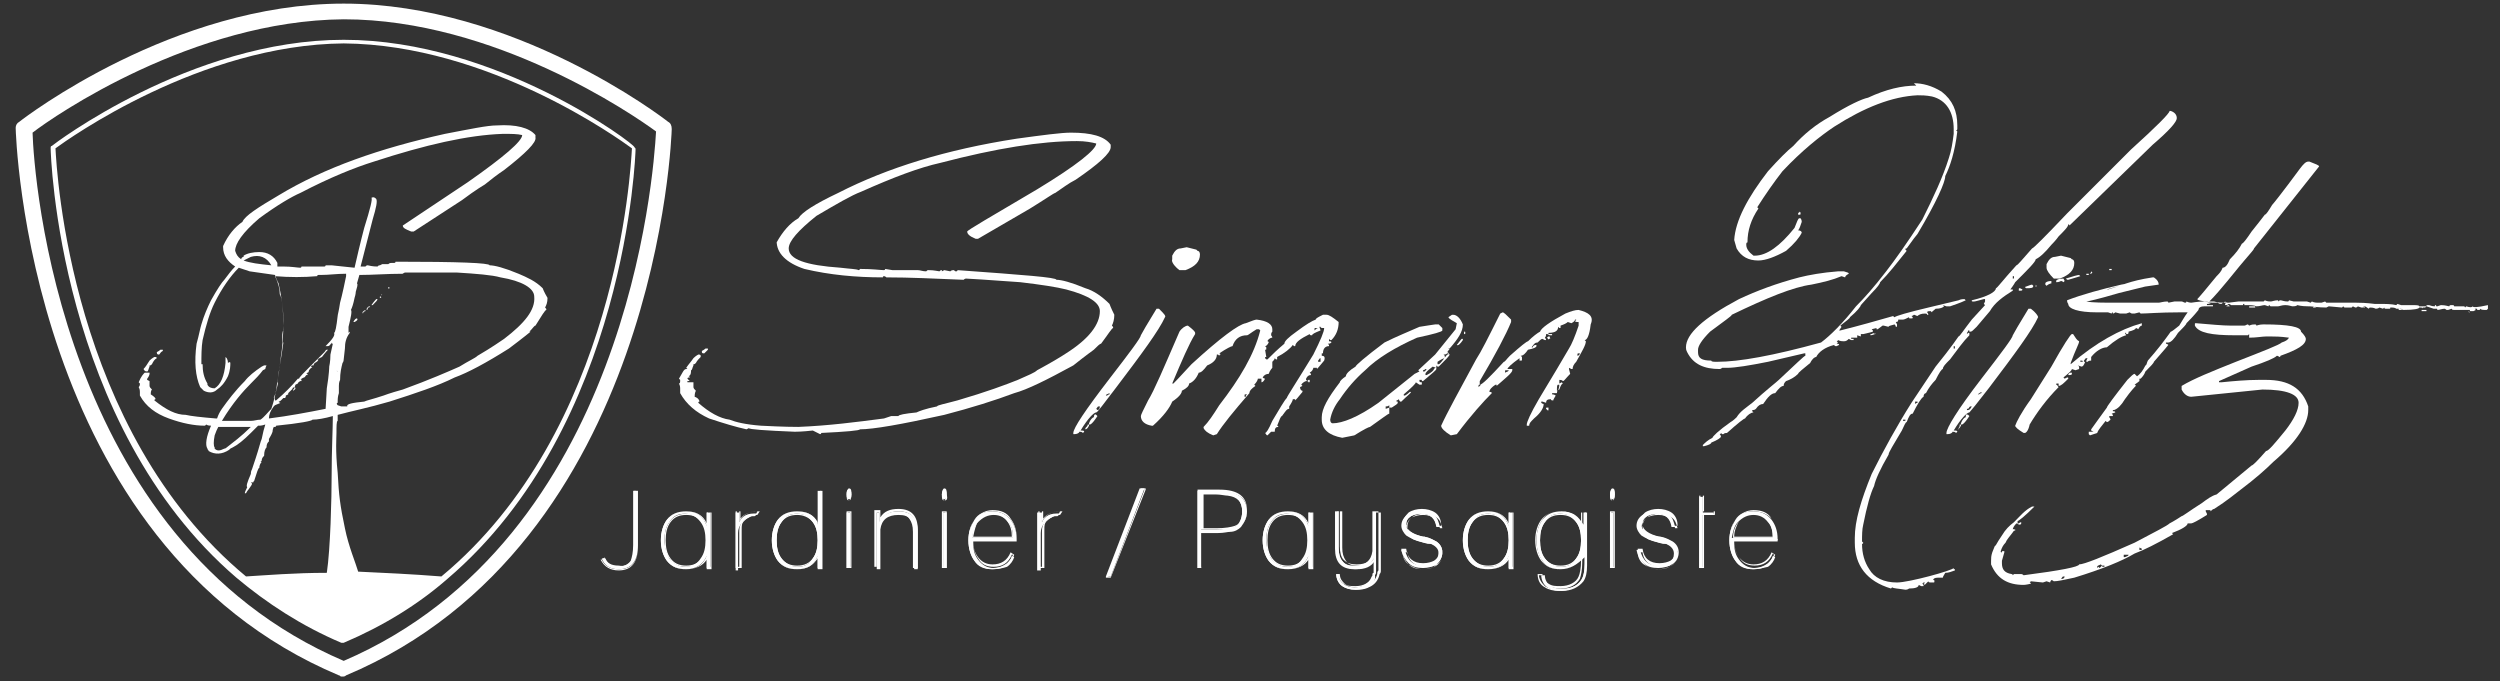 <?xml version="1.0" encoding="utf-8"?>
<!-- Generator: Adobe Illustrator 23.0.4, SVG Export Plug-In . SVG Version: 6.00 Build 0)  -->
<svg version="1.1" id="Calque_1" xmlns="http://www.w3.org/2000/svg" xmlns:xlink="http://www.w3.org/1999/xlink" x="0px" y="0px"
	 viewBox="0 0 207.3 56.5" style="enable-background:new 0 0 207.3 56.5;" xml:space="preserve">
<rect x="0" y="0" width="207.3" height="56.5" fill="#333333" stroke="none"/>
<style type="text/css">
	.st0{fill:#FFFFFF;}
</style>
<g>
	<g>
		<g>
			<g>
				<path class="st0" d="M58.4,29.3L58.4,29.3c0.1-0.1,0.2-0.2,0.3-0.3v-0.1h-0.2c0,0-0.1,0.1-0.3,0.2v0.1
					C58.2,29.3,58.3,29.3,58.4,29.3z"/>
				<path class="st0" d="M57.3,30.7L57.3,30.7c0.1,0,0.1-0.2,0.2-0.4v-0.1c0.1,0,0.1,0,0.2-0.1c0.1-0.2,0.3-0.4,0.4-0.5v-0.1
					c0-0.1-0.1-0.1-0.2-0.1c0,0-0.2,0.1-0.4,0.3c-0.2,0.3-0.4,0.5-0.6,0.8C57.1,30.7,57.1,30.7,57.3,30.7z"/>
				<path class="st0" d="M90.7,29c0.3-0.3,0.5-0.5,0.6-0.5c0.6-0.8,0.9-1.3,1-1.3c0-0.1,0-0.1-0.1-0.2c0.1-0.2,0.2-0.5,0.2-0.9
					c-0.3-0.6-0.4-0.9-0.4-0.9c-0.6-0.6-1.3-1.1-2-1.3c-1.2-0.5-2-0.7-2.4-0.7c0-0.2-2.7-0.4-8.2-0.8c0,0,0,0.1-0.1,0.1
					c-0.1,0-0.1,0-0.2-0.1c-0.1,0-0.2,0-0.3,0.1l-0.5-0.1l-0.2,0.1v-0.1c-0.1,0-0.1,0-0.2,0.1c-0.1,0-0.4-0.1-0.9-0.1
					c-0.1,0-0.1,0-0.2,0.1c-0.3,0-0.5-0.1-0.7-0.1h-2.1l-0.6-0.1c0,0,0,0.1-0.1,0.1c-0.3,0-0.9-0.1-2-0.1c0,0,0,0.1-0.1,0.1
					c-0.2-0.1-0.7-0.1-1.5-0.2c-2.9-0.2-4.3-0.7-4.3-1.6c0-0.6,0.8-1.5,2.3-2.7c1.7-1,2.9-1.7,3.7-2c2.7-1.2,4.8-2,6.6-2.4
					c4.6-1.2,8.3-1.8,11.3-1.8c0.7,0,1.2,0.1,1.6,0.2c0,0.5-1.6,1.8-4.9,3.8c-3.9,2.3-5.8,3.4-5.8,3.5c0,0.2,0.2,0.4,0.7,0.6h0.2
					l4.3-2.5c1.3-0.8,2-1.3,2.1-1.3c0.6-0.4,1.1-0.8,1.7-1.1c1.9-1.3,2.9-2.2,2.9-2.7v-0.2c-0.5-0.7-1.6-1-3.3-1
					c-0.8,0-2.3,0.2-4.5,0.5c-5.8,0.9-10.7,2.4-14.8,4.5c-1.9,0.9-3,1.6-3.3,2.1c-0.7,0.4-1.3,1.1-1.8,2V20c0,1,0.8,1.8,2.3,2.3
					c2.1,0.5,4.3,0.7,6.5,0.7c0,0,0-0.1,0.1-0.1c0.1,0,0.2,0.1,0.2,0.1c1.9,0,4,0.1,6.4,0.2c0,0,0.1-0.1,0.2-0.1
					c0.2,0,1.7,0.1,4.5,0.3c1.7,0.2,3,0.4,3.8,0.6c1.9,0.5,2.8,1.1,2.8,1.8c0,1.1-0.9,2.3-2.8,3.5c-0.3,0.2-1.1,0.7-2.4,1.4
					c-0.2,0.2-0.7,0.4-1.6,0.8c-1,0.4-2.6,1-5,1.7c-1.1,0.3-1.7,0.4-1.7,0.5c-1,0.2-1.5,0.4-1.7,0.5c-1,0.1-1.5,0.2-1.5,0.3h-0.6
					l-0.6,0.2c-2.3,0.3-4.6,0.6-7.1,0.7c-0.2,0-1.2,0-3.1-0.1c-1.3-0.1-2.1-0.3-2.6-0.5c-0.8-0.1-1.7-0.6-2.6-1.4c0,0,0-0.1,0.1-0.1
					c0-0.1-0.1-0.3-0.4-0.4c0-0.1,0-0.3,0.1-0.5c-0.1-0.1-0.2-0.2-0.2-0.3v-0.4H57v-0.1c0.1,0,0.1,0,0.2,0l-0.2-0.2
					c0-0.1,0.1-0.1,0.2-0.1c0,0,0-0.1-0.1-0.1c0.2-0.1,0.2-0.3,0.2-0.5v-0.1l-0.4,0c-0.2,0-0.3,0.3-0.6,0.8l0.1,0.1
					c0,0.2,0,0.3-0.1,0.3c0.1,0.2,0.1,0.3,0.1,0.5v0.3c0.5,0.9,1.3,1.6,2.4,2.1c1.2,0.4,2.2,0.7,3.1,0.9l0.2-0.1
					c0,0.1,1.3,0.2,3.8,0.3c0.1,0,0.6,0,1.5-0.1L68,36c0,0,0.1,0,0.1-0.1c2.1-0.1,3.2-0.2,3.2-0.3c1.1,0,3.4-0.4,7-1.2
					c2.3-0.6,4.2-1.2,5.8-1.8c1.1-0.3,2.7-1.1,4.9-2.3C90,29.5,90.7,29,90.7,29C90.8,29,90.7,29,90.7,29z"/>
				<path class="st0" d="M90.7,34.6c-0.1,0-0.3,0.2-0.4,0.5v0.1h0.1c0.2-0.1,0.4-0.4,0.6-0.7l-0.1-0.1
					C90.8,34.3,90.7,34.4,90.7,34.6z"/>
				<path class="st0" d="M97.8,22.4h0.5c0.8-0.3,1.2-0.7,1.2-1.3c0-0.2-0.1-0.3-0.2-0.3l-0.1-0.1l-0.4-0.1l-0.4-0.1l-0.5,0.1
					c-0.3,0-0.5,0.2-0.7,0.6v0.3C97.1,21.7,97.4,22.1,97.8,22.4z"/>
				<path class="st0" d="M90,35.5v0.1c0.1,0,0.2-0.1,0.3-0.3v-0.1h-0.1C90.2,35.3,90.1,35.4,90,35.5z"/>
				<path class="st0" d="M96.1,25.6h-0.2c-0.8,1.3-1.2,2-1.3,2.2c0,0.2-0.9,1.4-2.6,3.6C90,34,89,35.5,89,35.9V36h0.1
					c0.2,0,0.4-0.1,0.4-0.2c0.1,0,0.2,0,0.3,0.1l0.1-0.1c0-0.1-0.1-0.1-0.3-0.1c0.6-1,1.1-1.5,1.3-1.5c0.1,0,0.6-0.7,1.6-2
					c2.2-2.9,3.6-4.8,4.1-5.9C96.7,26.2,96.5,26,96.1,25.6z M91,34L91,34l-0.1-0.1c0.1-0.1,0.1-0.2,0.2-0.2h0.1
					C91.2,33.9,91.1,34,91,34z M92,32.7c0,0-0.1,0-0.2,0.1h-0.1c0-0.1,0.1-0.1,0.3-0.2V32.7z"/>
				<path class="st0" d="M109.6,29.5v-0.2h0.1c0-0.4,0.2-0.6,0.5-0.6v-0.1l-0.1-0.1c0.1,0,0.2,0,0.3-0.1c0-0.1-0.1-0.1-0.2-0.1v-0.2
					l0.1,0.1h0.1c0.4-0.4,0.6-0.9,0.6-1.5c-0.5-0.4-0.8-0.6-1-0.6h-0.3c-0.4,0.2-0.6,0.3-0.6,0.4c-0.3,0.1-0.8,0.4-1.6,1
					c-0.7,0.5-1,0.8-1,1c-0.6,0.5-1,0.9-1.4,1.3h-0.1l-0.1-0.1c0-0.1,0-0.1,0.1-0.1l-0.1-0.6c0.1,0,0.1,0,0.1-0.1v-0.1l-0.1-0.1
					c0.1,0,0.2-0.1,0.3-0.3c0,0,0-0.1-0.1-0.1c0-0.1,0.2-0.3,0.4-0.3c0,0,0-0.1-0.1-0.2c0-0.1,0-0.2,0.1-0.3v-0.2
					c0-0.4-0.4-0.7-1.3-0.8c-0.1,0-0.4,0.1-0.9,0.3c-0.6,0.1-2.1,1.2-4.5,3.4c-1,1.1-1.5,1.6-1.5,1.6h-0.1c0.8-1.9,1.4-3.3,1.9-4.1
					v-0.1c0-0.1-0.2-0.3-0.6-0.6c-0.2,0-0.5,0.2-0.7,0.5c-1.3,3-2.1,4.9-2.6,5.7c-0.4,0.8-0.6,1.2-0.6,1.3c0,0.4,0.3,0.7,0.9,0.8
					h0.1c0.9-0.8,1.4-1.5,1.6-2c0.6-0.4,0.8-0.7,0.8-0.9c0.4-0.2,0.6-0.4,0.6-0.6c0.3-0.1,0.6-0.4,0.8-0.9c0.2,0,0.4-0.2,0.7-0.6
					c0.5-0.2,0.8-0.5,0.8-0.9h0.1l0.1,0.1c0,0,0-0.1,0.1-0.1c0,0,0-0.1-0.1-0.1c0.6-0.4,1-0.6,1.1-0.6c0.2-0.6,0.6-0.9,1.2-0.9
					c0.1,0,0.3-0.2,0.8-0.5h0.2l0.1,0.1c-0.5,2-1.7,4-3.4,6.2c-0.5,0.8-0.9,1.4-1.3,1.8v0.1c0.1,0.2,0.3,0.4,0.8,0.6l0.3-0.1
					c0.5-0.8,1.4-1.9,2.7-3.4c0-0.2,0.2-0.4,0.5-0.6l-0.1-0.1l-0.1,0.1H104v-0.1c0.2-0.2,0.3-0.4,0.3-0.5h0.3v0.3
					c0.1,0,0.2-0.1,0.3-0.3c-0.1,0-0.2-0.1-0.2-0.1c0.1-0.2,0.3-0.3,0.5-0.3c0.1-0.3,0.3-0.5,0.3-0.5V30c0.1-0.1,0.2-0.2,0.2-0.3
					l0.1,0.1h0.1v-0.2c0.6-0.3,1.1-0.7,1.3-1l0.1,0.1h0.1c0-0.3,0.4-0.6,1.2-1c0,0,0,0.1,0.1,0.1h0.1c0-0.1,0.2-0.2,0.7-0.4
					l-0.1-0.3h0.1c0,0.1,0.1,0.1,0.3,0.1c0,0.3-0.3,1-0.9,2.2c-1.4,2.3-2.2,3.5-2.2,3.6c-0.2,0.2-0.6,0.9-1.2,1.9
					c-0.3,0.7-0.5,1-0.6,1c0.1,0.1,0.1,0.2,0.2,0.2l0.3-0.3h0.3c0-0.3,0.1-0.4,0.3-0.4c0,0,0-0.1-0.1-0.1c0.2-0.5,0.3-0.8,0.4-0.8
					c0.3-0.4,0.4-0.6,0.6-0.6v-0.2c0.2-0.3,0.3-0.5,0.3-0.6h0.1c0.1,0,0.1,0,0.1,0.1c0,0,0.2-0.2,0.6-0.7v-0.1
					c-0.1,0-0.2-0.1-0.2-0.3L108,32l-0.1-0.1c0,0,0.1-0.2,0.4-0.3c0.1,0,0.2,0,0.2,0.1c0.1,0,0.1,0,0.1-0.1v-0.1h-0.1l-0.1,0.1
					l-0.1-0.1v-0.1c0.1-0.2,0.2-0.3,0.4-0.3v-0.1l-0.1-0.1c0.2-0.1,0.3-0.3,0.3-0.4h0.3v0.1c0,0,0.2-0.2,0.6-0.7
					C109.9,29.6,109.8,29.5,109.6,29.5z M103.3,32.9h-0.1v-0.1c0-0.1,0-0.1,0.1-0.1h0.1C103.3,32.8,103.3,32.8,103.3,32.9z
					 M109.3,27.2c-0.1,0-0.2,0.1-0.3,0.2v-0.1c0-0.1,0-0.1,0.1-0.1L109.3,27.2L109.3,27.2z M109.5,30h-0.2v-0.1
					c0.1-0.1,0.1-0.2,0.2-0.2V30z"/>
				<path class="st0" d="M121.4,27.7c0.1,0,0.1,0,0.1-0.1c0-0.1,0-0.1-0.1-0.1V27.7z"/>
				<path class="st0" d="M115.2,33.8L115.2,33.8l-0.3,0.1v-0.2c0.1,0,0.2,0,0.3-0.1V33.8h0.2c0.3-0.2,0.5-0.3,0.5-0.4v-0.1h-0.1
					v-0.1c0,0,0.1,0,0.2-0.1c0,0.1,0.1,0.2,0.1,0.2h0.1c0.5-0.5,0.8-0.7,0.8-0.8h-0.1c-0.2,0.2-0.4,0.3-0.4,0.3h-0.1v-0.1
					c0.7-0.6,1-0.9,1-1l0.3,0.2h0.1c0.1,0,0.1,0,0.1-0.1v-0.1c-0.1,0-0.2,0-0.2-0.1v-0.1h0.2v0.1h0.1c0.7-0.6,1.1-0.9,1.1-1v-0.1
					H119l-0.1,0.1c0,0.1-0.2,0.3-0.6,0.5h-0.1V31c0-0.1,0.2-0.3,0.6-0.6l0.3,0.1v-0.2l0.1,0.1h0.1c0.6-0.6,0.9-0.9,0.9-1
					c-0.1-0.1-0.1-0.2-0.2-0.2c0.1-0.1,0.1-0.2,0.2-0.2l-0.1-0.1h0.1c0.7-0.8,1.1-1.4,1.1-2c-0.2-0.5-0.5-0.8-0.8-0.8h-0.1l-0.3,0.2
					c0.1,0.2,0.4,0.3,0.7,0.5l-0.1,0.5l-1.7,2.1l-1.4,1.3l0.1,0.1l-0.4,0.2l-3,2.4c-1.7,1.2-3,1.7-3.8,1.7c-0.1,0-0.2-0.1-0.2-0.3
					c0.1-0.6,0.4-1.2,0.8-1.7c0.6-0.9,1.3-1.7,2.1-2.4c1-1,2.5-1.9,4.3-2.7c1.4-0.3,2.1-0.5,2.1-0.6v-0.2c-0.2-0.2-0.3-0.3-0.3-0.3
					h-0.3c-0.1,0-0.6,0.1-1.3,0.2c-0.9,0.4-1.9,0.8-2.9,1.3c-1.6,1.2-2.4,1.9-2.4,2c-0.5,0.3-0.8,0.6-0.8,0.8
					c-0.3,0.2-0.5,0.4-0.5,0.5c-1,1.3-1.5,2.2-1.5,2.9v0.2c0,0.8,0.6,1.3,1.7,1.5l1-0.2c0.8-0.5,1.2-0.7,1.3-0.7
					c1-0.7,1.5-1.1,1.6-1.1V33.8z M119.2,30c0.3-0.2,0.5-0.3,0.6-0.3v-0.2l-0.1-0.1c0.1,0,0.2,0,0.3-0.1c0.1,0,0.1,0,0.1,0.1h-0.1
					c-0.4,0.5-0.6,0.8-0.7,0.8h-0.1V30z M118,30.7c0,0,0.1,0,0.2-0.1h0.1c-0.1,0.1-0.1,0.2-0.2,0.2H118V30.7z"/>
				<path class="st0" d="M120.8,28.6L120.8,28.6L120.8,28.6c0.1,0.1,0.3-0.1,0.5-0.4v-0.1h-0.1C121.2,28.1,121.1,28.2,120.8,28.6z"
					/>
				<path class="st0" d="M128.4,33.9v-0.1h-0.1c-0.1,0-0.1,0-0.1,0.1l0.1,0.1C128.4,34.1,128.4,34,128.4,33.9z"/>
				<path class="st0" d="M130.9,25.7c-0.3,0-0.6,0.1-1.1,0.3c-1.3,0.7-2,1.2-2.1,1.5c-0.2,0.1-0.6,0.4-1,0.8c-0.1,0-0.6,0.4-1.5,1.2
					c-0.3,0.3-0.4,0.5-0.5,0.5c-1.2,1.3-1.8,1.9-2,1.9v-0.3c1.3-2.2,2.2-3.9,2.6-4.9v-0.2c-0.4-0.4-0.6-0.6-0.7-0.6l-0.2,0.1
					c-1,2-1.6,3.2-2,3.8c-1.4,2.6-2.4,4.4-2.9,5.5c0,0.2,0.3,0.5,0.8,0.8l0.5-0.1c1.2-1.6,2.2-2.7,2.9-3.4c0-0.1-0.1-0.1-0.2-0.1
					c0-0.2,0.2-0.4,0.5-0.6h0.1v0.1L124,32h0.1c0.8-0.7,1.3-1.1,1.3-1.3v-0.1H125c0-0.1,0.3-0.4,1-0.9v0.2h0.1c0.1,0,0.1,0,0.1-0.1
					v-0.2l-0.1-0.1c0.2,0,0.4-0.2,0.6-0.5c0.5-0.1,0.7-0.2,0.7-0.3v-0.1c-0.2,0-0.3,0.1-0.3,0.2H127c0.2-0.3,0.3-0.4,0.5-0.4
					c0.2-0.2,0.3-0.3,0.4-0.3l0.2,0.1h0.1c0,0,0-0.1-0.1-0.2c0.1-0.1,0.1-0.2,0.1-0.3h0.1l0.2,0.1h0.2v-0.1h-0.3v-0.1
					c0.6,0,0.8-0.2,0.8-0.5l0.1,0.1h0.1V27c0.3-0.1,0.5-0.2,0.6-0.3l0.3,0.1c0.2-0.1,0.3-0.2,0.3-0.3h0.1c0,0,0,0.1-0.1,0.1
					c0,0.1,0.1,0.1,0.3,0.1V27c-0.3,0.9-0.6,1.6-0.8,1.9l-1,1.7l-1.5,2.5c-0.7,1.2-1,1.9-1,2.1v0.1h0.2c0-0.2,0.1-0.3,0.4-0.6
					c0.6-0.5,0.8-0.9,0.8-1.2c-0.1,0-0.2-0.1-0.2-0.1v-0.1h0.1l0.3,0.1c0-0.2,0.1-0.3,0.4-0.3c0,0,0,0.1,0.1,0.1h0.1
					c0-0.1,0.1-0.2,0.2-0.4c0,0-0.1-0.1-0.3-0.1v-0.1h0.4c0-0.2,0.1-0.3,0.2-0.3c0.1-0.3,0.2-0.5,0.3-0.5l-0.1-0.1l-0.2,0.1v-0.3
					c0.1,0,0.2,0,0.3,0.1c0.1,0,0.2-0.2,0.6-0.6l-0.1-0.4v-0.1l0.2,0.1h0.1c0-0.2,0.1-0.4,0.3-0.6c0.5-0.9,0.8-1.4,0.8-1.7l-0.1-0.1
					c0.2,0,0.4-0.4,0.5-1.3C132.2,26.2,131.7,25.9,130.9,25.7z M122.6,32.1L122.6,32.1c0-0.2,0-0.2,0.1-0.2h0.1
					C122.7,32,122.6,32.1,122.6,32.1z M125.1,30.7c0,0.1-0.1,0.1-0.3,0.2v-0.1c0-0.1,0-0.1,0.1-0.1H125.1z M129.1,32.4L129.1,32.4
					c0-0.3,0-0.5,0.1-0.5h0.1C129.3,32.2,129.2,32.4,129.1,32.4z M130.8,29.5L130.8,29.5c0-0.2,0-0.2,0.1-0.2h0.1
					C131,29.4,130.9,29.5,130.8,29.5z"/>
				
					<rect x="128.3" y="27.9" transform="matrix(0.895 -0.446 0.446 0.895 1.013 60.216)" class="st0" width="0.2" height="0.2"/>
				<path class="st0" d="M167.7,24L167.7,24l-0.2-0.1c-0.1,0-0.1,0-0.1,0.1v0.1h0.2C167.6,24.1,167.7,24.1,167.7,24z"/>
				<path class="st0" d="M171.5,23.2c0.7-0.2,1-0.3,1-0.3l-0.1-0.1c-0.1,0-0.5,0.1-1.1,0.3C171.4,23.2,171.4,23.2,171.5,23.2z"/>
				<path class="st0" d="M155.3,27.6c0,0.1-0.1,0.1-0.2,0.1v0.1c0.2,0,0.3-0.1,0.4-0.1v-0.1C155.5,27.7,155.4,27.7,155.3,27.6
					L155.3,27.6z"/>
				<path class="st0" d="M170.1,23.3c-0.3,0-0.5,0.1-0.5,0.2v0.1l0.1,0.1c0.1-0.1,0.3-0.2,0.4-0.2V23.3z"/>
				<rect x="174.9" y="22.3" class="st0" width="0.2" height="0.1"/>
				<path class="st0" d="M173.3,22.7h0.1l0.1-0.1l-0.1-0.1C173.4,22.6,173.3,22.7,173.3,22.7z"/>
				<path class="st0" d="M168.6,23.7l-0.1-0.1c-0.1,0-0.3,0.1-0.6,0.2l0.1,0.1C168.4,23.9,168.6,23.9,168.6,23.7z"/>
				<path class="st0" d="M168.8,23.6v0.2l0.1-0.1C168.9,23.7,168.8,23.7,168.8,23.6z"/>
				<path class="st0" d="M171.1,23.1c-0.4,0-0.6,0.1-0.6,0.2v0.1c0.1,0,0.2,0,0.4-0.1c0,0,0.1,0,0.2,0.1l0.1-0.1L171.1,23.1z"/>
				<path class="st0" d="M149.2,17.5c0,0,0,0.1-0.1,0.2v0.1h0.1c0.1,0,0.1,0,0.1-0.1v-0.1H149.2z"/>
				<path class="st0" d="M153.7,28.3v-0.2h-0.2V28h0.5v-0.2l0.3,0.1v-0.2h0.2c0.5-0.1,0.8-0.2,0.8-0.2v-0.1l-0.1-0.1l0.4-0.1v0.1
					h0.1l0.4-0.3h0.1l0.4,0.1c0-0.1,0.2-0.1,0.5-0.2c0,0,0.1,0.1,0.1,0.2c0.1,0,0.1,0,0.1-0.1v-0.1l-0.1-0.2c0.2,0,0.2-0.1,0.2-0.2
					h0.4c0.1,0,0.3-0.1,0.5-0.2c0,0.1,0,0.1,0.1,0.1h0.1c0.1,0,0.1,0,0.1-0.1l-0.1-0.1c0,0,0.1,0,0.2-0.1c0.1,0,0.2,0.1,0.3,0.1
					c0.1-0.1,0.3-0.2,0.6-0.2c0.1,0,0.2,0,0.2,0.1h0.1c0,0,0-0.1-0.1-0.2c0-0.1,0.1-0.1,0.3-0.1l0.1,0.1c0-0.1,0.1-0.1,0.3-0.3
					c0.4,0,0.6-0.1,0.7-0.2l-0.1-0.1l0.3,0.1h0.3c0.9-0.3,1.3-0.5,1.3-0.5l-0.1-0.1c-0.1,0-0.3,0-0.5,0.1l-2.5,0.6
					c-1.7,0.4-2.7,0.7-2.8,0.8c0,0-0.1,0-0.1-0.1c-1.4,0.4-2.8,0.8-4.4,1.2h-0.1l0.2-0.3l-0.1-0.1c0.5-0.4,0.8-0.6,0.8-0.7
					c0.6-0.5,0.9-0.9,0.9-1l0.9-1c0.5-0.5,0.7-0.8,0.7-0.9c0.7-0.7,1.4-1.6,2.2-2.6l-0.1-0.1c0-0.1,0-0.1,0.1-0.1
					c0.5-0.7,0.8-1.1,0.9-1.2c1.6-2.7,2.3-4.3,2.3-4.8c0.4-0.8,0.8-2,1-3.7l-0.1-0.1c0,0,0.1,0,0.1-0.1v-0.3c0-1.2-0.4-2.1-1.3-2.8
					c-0.8-0.5-1.6-0.7-2.3-0.7L159,7.2c0,0,0-0.1-0.1-0.1c-1.2,0-2.5,0.3-4,1c-0.5,0.1-1.6,0.6-3.2,1.6c-1.1,0.6-2.1,1.4-3,2.4
					c-0.5,0.4-1.2,1.1-2.1,2.1c-1.7,2.2-2.7,4.1-2.8,5.7l0.2,0.7c0.4,0.7,1,1,1.8,1c0.6,0,1.4-0.3,2.3-0.8c0.7-0.6,1.1-1.1,1.3-1.5
					c0-0.1-0.1-0.2-0.3-0.2c0.1-0.1,0.2-0.4,0.3-0.7c0-0.2-0.1-0.3-0.1-0.3h-0.1c-0.1,0-0.2,0.3-0.4,0.8c-1.2,1.5-2.3,2.3-3.3,2.3
					h-0.1c-0.4-0.3-0.6-0.6-0.6-0.9c0-0.1,0-0.2,0.1-0.2c0-1,0.3-1.9,0.9-2.8c0,0,0-0.1-0.1-0.1c0.7-1.1,1.4-2.1,2.1-3
					c1.6-1.7,3.1-2.9,4.3-3.7c2.5-1.6,4.8-2.5,6.9-2.6c0.3,0,0.7,0,1.2,0.1c1.2,0.3,1.8,1.3,1.8,2.7v0.4c-0.1,0.8-0.2,1.4-0.4,2
					c-0.5,1.6-1.3,3.3-2.2,5.1c-1.3,2-2.3,3.4-3,4.3c-1,1.3-1.8,2.2-2.5,2.9c-1.1,1.4-2.1,2.4-2.9,3c-4,1.1-6.8,1.6-8.6,1.6
					c-0.3,0-0.5,0-0.5-0.1c-0.8,0-1.1-0.2-1.1-0.7V29c0-0.3,0.3-0.8,1-1.5c1.2-0.9,1.8-1.3,1.8-1.4c2.9-1.4,5.1-2.3,6.6-2.5
					c1-0.2,1.8-0.4,2.5-0.7l0.3,0.1c0-0.1,0.1-0.2,0.3-0.3c0-0.1-0.1-0.1-0.4-0.2h-0.5c-1.3,0.1-2.4,0.3-3.2,0.5
					c-1.9,0.5-3.5,1.1-5,1.8c-3,1.6-4.4,2.9-4.4,4c0,0.1,0,0.2,0.1,0.4c0.5,1,1.4,1.4,2.7,1.4c0.1,0,0.2-0.1,0.2-0.1h0.4
					c0.7,0,1.9-0.2,3.4-0.5l3-0.7h0.1v0.2c-0.1,0-0.8,0.7-2.2,2c-0.2,0.2-1,0.8-2.2,1.9c-0.5,0.4-1,0.7-1.3,1.2
					c-0.3,0.3-0.5,0.4-0.5,0.4c-1,0.7-1.5,1.2-1.5,1.3c-0.4,0.2-0.6,0.4-0.8,0.6v0.1h0.1c0.4-0.1,0.6-0.2,0.6-0.3
					c0.5-0.2,0.8-0.4,0.8-0.5c0,0,0-0.1-0.1-0.2c0,0,0.1,0,0.1-0.1l0.1,0.1h0.1c0.1-0.1,0.2-0.1,0.3-0.1c0.9-0.8,1.4-1.2,1.5-1.2
					c0.2-0.3,0.5-0.5,0.7-0.5l-0.1-0.1v-0.1c0.1,0,0.2,0,0.3-0.1c0.2-0.3,0.4-0.4,0.6-0.4c0.4-0.6,0.7-0.9,1-0.9
					c0.3-0.4,0.5-0.6,0.7-0.6c0-0.2,0.1-0.3,0.2-0.4c0.3-0.1,0.7-0.3,1-0.6c0-0.1,0.4-0.4,1-0.9c0.2-0.4,0.4-0.5,0.5-0.5
					c0.2-0.4,0.7-0.8,1.5-1c0,0,0,0.1,0.1,0.1h0.1l0.2-0.1c0-0.1-0.1-0.1-0.2-0.1l0.1-0.1l-0.1-0.1c0,0,0.1,0,0.1-0.1
					c0.2,0.1,0.4,0.1,0.5,0.1c0.2,0,0.3-0.1,0.4-0.2l0.2,0.1H153.7z"/>
				<rect x="173" y="22.7" class="st0" width="0.2" height="0.1"/>
				<path class="st0" d="M164.9,32.2c2.2-2.9,3.6-4.8,4.1-5.9c0-0.1-0.2-0.4-0.6-0.7h-0.2c-0.8,1.3-1.2,2-1.3,2.2
					c0,0.2-0.9,1.4-2.6,3.6c-2,2.6-2.9,4.1-2.9,4.5V36h0.1c0.2,0,0.4-0.1,0.4-0.2c0.1,0,0.2,0,0.3,0.1l0.1-0.1
					c0-0.1-0.1-0.1-0.3-0.1c0.6-1,1.1-1.5,1.3-1.5C163.4,34.1,163.9,33.5,164.9,32.2z M164.3,32.5v0.1c0,0-0.1,0-0.2,0.1H164
					C164,32.7,164.1,32.6,164.3,32.5z M163.2,33.9c0.1-0.1,0.1-0.2,0.2-0.2h0.1c-0.1,0.2-0.2,0.3-0.3,0.3h-0.1V33.9z"/>
				<path class="st0" d="M163,34.6c-0.1,0-0.3,0.2-0.4,0.5v0.1h0.1c0.2-0.1,0.4-0.4,0.6-0.7l-0.1-0.1C163,34.3,163,34.4,163,34.6z"
					/>
				<path class="st0" d="M162.3,35.6c0.1,0,0.2-0.1,0.3-0.3v-0.1h-0.1c0,0.1,0,0.2-0.1,0.3V35.6z"/>
				<path class="st0" d="M172.4,28.3c-0.2-0.1-0.3-0.3-0.5-0.6h-0.1c-0.1,0-0.7,0.9-1.7,2.7l-1.7,2.7c-0.8,1.1-1.2,1.9-1.3,2.2
					c0,0.1,0.2,0.3,0.7,0.6h0.1c0.1,0,0.3-0.2,0.4-0.7c0.6-1,1.4-2.1,2.4-3.1c-0.1-0.1-0.1-0.2-0.2-0.2c0-0.1,0-0.1,0.1-0.1h0.1V32
					c0.2,0,0.4-0.2,0.8-0.6c0-0.1,0-0.1-0.1-0.1l-0.2,0.1l-0.1-0.1c0.5-0.4,0.7-0.6,0.7-0.7l0.3,0.1l0.3-0.1v-0.2l-0.1-0.1l0.3,0.1
					c0.1,0,0.2-0.1,0.3-0.4h-0.1v-0.1c0.1-0.1,0.1-0.2,0.2-0.2h0.1l-0.1,0.2v0.1h0.1c0.1-0.1,0.2-0.1,0.3-0.1v-0.3
					c0.4-0.5,0.9-0.8,1.3-0.8c0.7-0.6,1.2-0.9,1.6-1l-0.1-0.2h0.1v0.1h0.1c0.1,0,0.1-0.1,0.1-0.2c0.4-0.1,0.6-0.2,0.6-0.3
					c0,0,0.1,0,0.2,0.1c0.1-0.2,0.2-0.3,0.3-0.3v-0.2c-1.8,0.5-3.8,1.6-5.9,3.4v-0.1C172.1,29,172.4,28.5,172.4,28.3z M172.5,29.9
					L172.5,29.9c0.2,0,0.2,0,0.2,0.1h-0.2V29.9z"/>
				<path class="st0" d="M171.5,31.1L171.5,31.1c0.2,0,0.3,0,0.3-0.1v-0.1h-0.1C171.6,30.9,171.5,31,171.5,31.1z"/>
				<path class="st0" d="M205,25.4L205,25.4c0,0.1-0.2,0.1-0.5,0l-0.1,0.1c0,0,0-0.1-0.1-0.1H204l-0.4,0c0,0,0,0-0.1,0
					c0,0,0-0.1-0.1-0.1h-0.1c-0.1,0-0.2,0-0.2,0.1c-0.1,0-0.3-0.1-0.7-0.1l-0.3,0.1c-0.1,0-0.1,0-0.1-0.1c-0.1,0-0.1,0-0.1,0.1
					c-0.3,0-0.4-0.1-0.5-0.1h-0.1c-0.1,0-0.1,0-0.1,0.1l-0.3,0h-0.2l-0.1,0c0-0.1-0.2-0.1-0.7-0.1c0,0,0,0-0.1,0l-0.1,0l-0.1,0
					l-0.4,0l-0.1,0l-0.3-0.1l-0.1,0.1c-0.4-0.1-0.9-0.1-1.5-0.1l-0.3,0c-0.1,0-0.6-0.1-1.5-0.1l-0.3,0c-0.5,0-0.7,0-0.7,0l-0.2,0
					c0,0,0,0-0.1,0c-0.1,0-0.2,0-0.2,0l-0.1,0c-0.1,0-0.3,0-0.5,0c0,0-0.2,0-0.3,0l-0.1,0l-0.1-0.1l-0.3,0.1h-0.2
					c-0.2,0-0.4,0-0.6-0.1l-0.1,0.1l-0.3-0.1h-1.1l-0.4-0.1c0,0,0,0.1-0.1,0.1c-0.3,0-0.5-0.1-0.6-0.1c0,0-0.1,0-0.2,0.1v-0.1
					c-0.3,0-0.5,0.1-0.6,0.1c-0.1,0-0.3,0-0.5-0.1l-0.1,0.1c0,0,0,0-0.1,0c0,0,0,0,0,0v0c-0.1,0-0.2,0-0.2,0l-0.3,0c0,0-0.1,0-0.2,0
					c0,0,0,0-0.1,0l-0.1,0c-0.1,0-0.2,0-0.2,0c0,0,0,0-0.1,0c-0.2,0-0.3,0-0.4,0c0,0,0,0,0.1,0c0,0-0.1,0-0.1,0l0,0
					c-0.1,0-0.2,0-0.2,0c-0.1,0-0.1,0-0.2,0h-0.6c-0.1,0-0.2,0-0.4,0c0.3,0,0.6,0,1,0l-0.8,0.1c-0.1,0-0.2,0-0.3-0.1l-0.1,0.1
					c-0.2,0-0.5,0-0.8-0.1c0,0,0,0,0,0c0,0,0,0,0,0c-0.1,0-0.2,0-0.4,0v0c0.5-0.5,1-1.1,1.5-1.7c0.9-1.1,1.3-1.6,1.4-1.7
					c0.5-0.6,0.8-0.9,0.8-1l2.7-3.4l2.7-3.4c0-0.1-0.3-0.2-0.8-0.4h-0.1c-0.2,0-0.4,0.2-0.7,0.6c-1.4,1.9-2.2,2.9-2.3,3
					c-0.3,0.5-0.5,0.8-0.6,0.8c-0.3,0.4-0.7,0.9-1.1,1.4c-0.4,0.6-0.7,1-0.8,1c-0.2,0.4-0.5,0.8-1,1.3c-0.2,0.5-0.4,0.7-0.6,0.7
					c-0.1,0.3-0.3,0.5-0.5,0.7c-0.9,1.1-1.4,1.7-1.6,1.9c0,0.2,1.8,0.3,1.1,0.3l-0.5-0.1c-0.6,0-1,0.1-1.1,0.1c0,0-0.2,0-0.4-0.1
					c0,0,0,0.1-0.1,0.1c-0.1,0-0.2-0.1-0.3-0.1h-0.6l-0.5,0.1c0,0,0-0.1-0.1-0.1c-0.3,0-0.6,0.1-0.7,0.1h-1.9l-0.3,0c0,0,0,0-0.1,0
					c-0.1,0-0.2,0-0.3,0c-0.1,0-0.2,0-0.3,0h-0.5c-1.2,0-2.1,0-2.6-0.1v0c0.1,0,1-0.2,2.7-0.7c3.3-0.8,1.4-0.4,3.3-0.7
					c0-0.2-0.1-0.4-0.4-0.6h-0.1c-2,0.3-2.6,0.7-3.7,1c0,0,0,0-0.1,0c0.3-0.1,2.2-0.6,1.2-0.4c-1.7,0.4-3.2,0.8-4.5,1.3
					c0,0.2,0.1,0.3,0.1,0.3c0,0.4,0.8,0.7,2.4,0.7h0.9l0.3,0.1c0,0,0-0.1,0.1-0.1v0.1c0,0,0.1,0,0.2-0.1l0.4,0.1h0.5l0.3-0.1
					c0,0,0.1,0.1,0.2,0.1h0.2l0.4-0.1l0.1,0.1c0.5,0,1.6-0.1,3.2-0.1l0.5,0c0.1,0,0.1,0,0.2,0c-0.3,0.4-0.5,0.8-0.7,1.1
					c-0.4,0.3-0.6,0.5-0.7,0.5c-0.5,0.7-1.1,1.5-1.9,2.4c-0.1,0.2-0.1,0.4-0.2,0.4c-0.2,0.4-0.4,0.7-0.7,0.9v0L177,31
					c-0.1,0-0.3,0.2-0.6,0.5c-1.1,1.4-1.7,2.2-1.7,2.3c-0.6,0.8-1,1.4-1.3,1.8v0.1l0.2,0.1v0l-0.4,0V36l0.1,0.1l0.6-0.2
					c0.1-0.3,0.4-0.6,0.7-1l0.1,0.1c0.1,0,0.2-0.1,0.3-0.2c0,0,0-0.1-0.1-0.2v-0.1h0.3v-0.1l-0.1-0.1l0.3-0.1c0-0.1-0.1-0.1-0.2-0.1
					v-0.1l0.1,0c0.3-0.1,0.6-0.4,0.9-0.9c0.5-0.7,0.8-1,0.9-1.1c0,0,0-0.1-0.1-0.1l0.4-0.3v-0.2h0.1c0.1-0.1,0.3-0.3,0.4-0.6
					c0.4-0.4,0.7-0.7,0.7-0.8c0.8-0.9,1.2-1.4,1.2-1.4s-0.1-0.1-0.2-0.1v-0.1c0,0,0.1,0,0.2,0c0.2,0,0.5-0.3,0.8-0.8
					c0.4-0.4,0.7-0.7,0.7-0.8c0.2-0.2,0.6-0.6,1-1.1c0-0.2,0.2-0.3,0.5-0.3c-0.3,0-0.7,0-1.1,0c0.1,0,0.3,0,0.5,0h0.3
					c0.1,0,0.3,0,0.4,0c0.1,0,0.2,0,0.4,0h0.2v-0.1h-0.2l-0.1,0v0h-0.2h0v-0.1h0.1c0.1,0,0.2-0.1,0.4-0.1h0.4
					c0.1,0.1,0.2,0.1,0.3,0.1c0.1-0.1,0.2-0.1,0.3-0.1h0.1l-0.1,0.1c0,0.1,0,0.1,0.1,0.1c0.1,0,0.2-0.1,0.2-0.1
					c0.1,0,0.2,0.1,0.2,0.1c0,0,0.3,0,0.7,0l0.3,0l0,0l0,0c0,0,0,0,0,0l0,0h0c0,0,0-0.1,0-0.1h-0.3v0h0.3v0h0.1v0.1c0,0,0.1,0,0.1,0
					l0.2,0c0,0,0,0,0.1,0h-0.2h-0.1c0.4,0,0.7,0,0.9,0.1c0.3,0,0.5-0.1,0.7-0.1l0.3,0.1c0,0,0-0.1,0.1-0.1c0,0,0,0.1,0.1,0.1h0.3
					l0.3,0c0.1,0,0.3-0.1,0.6-0.1c0.3,0,0.5,0.1,0.6,0.1c0.1,0,0.3,0,0.4-0.1c0,0,0.3,0.1,0.9,0.1l0.1,0c0.2,0,0.7,0.1,1.4,0.1
					l0.2-0.1l1.1,0.1l0.1-0.1l0.1,0.1h0.6l0.1-0.1c0.2,0.1,0.2,0.1,0.2,0.1c0.2,0,0.2-0.1,0.2-0.1l0.3,0.1h0.2v-0.1h0.1l-0.1,0.1
					h0.1v-0.1c0.2,0.1,0.3,0.2,0.3,0.2l0.1-0.1c0.1,0,0.3,0,0.5,0.1c0.2,0,0.3-0.1,0.3-0.1l0.3,0.1l0.1-0.1c0,0,0,0.1,0.1,0.1h0.3
					c0.1,0,0.1,0,0.1-0.1c0.2,0,0.4,0,0.5,0.1h0.1l0.3,0c0,0,0.1,0.1,0.2,0.1c0.9,0,1.3-0.1,1.3-0.2c0.2,0,0.3,0,0.3,0.1v-0.1h0.2
					l0.1-0.1l0.6,0.2c0.1,0,0.1,0,0.2,0c0.1,0,0.1,0,0.1,0.1c0.2,0,0.4-0.1,0.6-0.1c0.1,0,0.1,0.1,0.2,0.1h0.1l0.3-0.1
					c0,0.1,0.1,0.1,0.3,0.1l0.7,0l0.4,0c0,0,0,0,0.1,0c0,0.1,0,0.1,0.1,0.1h0.2l0.2-0.1l-0.1-0.1h0.2c0,0.1,0,0.1,0.1,0.1h0.1
					l0.1-0.1c0,0.1,0.2,0.1,0.5,0.1l0.1-0.1v-0.3C205.4,25.5,205.1,25.5,205,25.4z M181.1,25.6L181.1,25.6
					C181.2,25.6,181.2,25.6,181.1,25.6C181.1,25.6,181,25.6,181.1,25.6z M184.6,25.4L184.6,25.4c0,0,0.1-0.1,0.2-0.1l0.1,0.1H184.6z
					 M185.9,24.9c-0.1,0-0.1,0-0.1,0c0.1,0,0.2,0,0.3,0L185.9,24.9z M187.4,25.4L187.4,25.4L187.4,25.4l-0.2,0v0H187v0.1h-0.5v-0.1
					h0.4L187.4,25.4L187.4,25.4L187.4,25.4L187.4,25.4L187.4,25.4L187.4,25.4z M192.1,25.5h-0.3v-0.1L192.1,25.5L192.1,25.5z
					 M199.2,25.7h-0.3v-0.1C199,25.6,199.1,25.6,199.2,25.7L199.2,25.7z M204.8,25.9c-0.1,0-0.1,0-0.1-0.1L204.8,25.9L204.8,25.9z"
					/>
				<path class="st0" d="M184.5,24.9c-0.1,0-0.2,0-0.3,0c0,0,0,0,0.1,0C184.4,24.9,184.5,24.9,184.5,24.9z"/>
				<path class="st0" d="M187.1,24.9c0,0-0.1,0-0.1,0c0,0,0,0,0,0C187,24.9,187.1,24.9,187.1,24.9z"/>
				<path class="st0" d="M183.7,24.9c-0.1,0-0.2,0-0.2,0c0,0,0,0,0,0C183.5,24.9,183.6,24.9,183.7,24.9z"/>
				<path class="st0" d="M187.7,24.9c-0.1,0-0.2,0-0.5,0c0.1,0,0.1,0,0.2,0L187.7,24.9z"/>
				<path class="st0" d="M186.9,24.9L186.9,24.9c-0.2,0-0.5,0-0.8,0c0.2,0,0.3,0,0.5,0C186.7,24.9,186.8,24.9,186.9,24.9z"/>
				<path class="st0" d="M187.7,24.9C187.8,24.9,187.8,24.9,187.7,24.9C187.8,24.9,187.8,24.9,187.7,24.9L187.7,24.9
					C187.7,24.9,187.7,24.9,187.7,24.9z"/>
				<path class="st0" d="M185.7,25.5L185.7,25.5L185.7,25.5L185.7,25.5C185.8,25.5,185.7,25.5,185.7,25.5z"/>
				<path class="st0" d="M184.1,24.9c-0.2,0-0.3,0-0.4,0c0.1,0,0.3,0,0.5,0C184.2,24.9,184.1,24.9,184.1,24.9z"/>
				<path class="st0" d="M183.5,25.5l-0.1,0L183.5,25.5C183.6,25.5,183.5,25.5,183.5,25.5z"/>
				<path class="st0" d="M182.8,25.6C182.8,25.6,182.8,25.6,182.8,25.6C182.7,25.6,182.7,25.6,182.8,25.6
					C182.7,25.6,182.8,25.6,182.8,25.6z"/>
				<polygon class="st0" points="200.8,25.7 200.8,25.8 201.2,25.8 201.2,25.7 200.9,25.7 				"/>
				<path class="st0" d="M182.8,25.6c0,0,0.1,0,0.1,0C182.9,25.6,182.9,25.6,182.8,25.6z"/>
				<path class="st0" d="M187,24.9L187,24.9C187,24.9,187,24.9,187,24.9C187,24.9,187,24.9,187,24.9z"/>
				<path class="st0" d="M183.9,25.5C183.9,25.5,183.9,25.5,183.9,25.5c-0.1,0-0.1,0-0.2,0H183.9z"/>
				<path class="st0" d="M182.7,25.5l0.2,0v0L182.7,25.5C182.8,25.4,182.7,25.5,182.7,25.5z"/>
				<polygon class="st0" points="187.7,24.9 187.7,24.9 187.7,24.9 				"/>
				<path class="st0" d="M187.2,24.9C187.2,24.9,187.1,24.9,187.2,24.9C187.2,24.9,187.2,24.9,187.2,24.9
					C187.2,24.9,187.2,24.9,187.2,24.9z"/>
				<path class="st0" d="M165.2,45.8c-0.1,0.3-0.1,0.5-0.1,0.7v0.3c0.5,1.2,1.4,1.7,2.7,1.7c0,0,0.2,0,0.6-0.1c0,0,0-0.1-0.1-0.1
					l0.1-0.1l1,0.1l0.3-0.1l0.3,0.1c0-0.1,0.1-0.2,0.1-0.2c0,0,0.1,0,0.2,0.1c0.3,0,0.8-0.1,1.7-0.3c2.3-0.7,4-1.4,5-2
					c0.8-0.3,1.8-0.8,3.2-1.6l-0.1-0.1c0.8-0.3,1.3-0.6,1.3-0.8h0.3c0.1,0,0.5-0.2,1.3-0.7v-0.1l-0.1-0.2v-0.1h0.3
					c0.1,0,0.1,0,0.1,0.1c0.1-0.1,0.2-0.2,0.3-0.2c1.1-0.7,1.8-1.3,2.2-1.6c1.2-0.9,2.1-1.7,2.7-2.3c2-1.7,2.9-3.2,2.9-4.3v-0.3
					c-0.5-1.5-1.6-2.2-3.5-2.2h-0.6c-1,0-2.1,0.1-3.1,0.2H184v-0.1l2.7-1.2c1.2-0.4,1.9-0.7,2.1-0.9c0,0,0.1,0,0.2,0.1
					c0,0,0.1,0,0.1-0.1c1.4-0.5,2.1-0.9,2.1-1.4c0-0.1-0.1-0.3-0.4-0.6c0-0.4-1-0.6-3.1-0.6c-0.1,0-0.3,0-0.6,0.1c0,0,0-0.1-0.1-0.1
					c-0.1,0-0.3,0-0.5,0.1l-0.1-0.1c-0.1,0-0.2,0.1-0.3,0.1h-1.1c-0.7,0-1.7-0.1-2.9-0.2c-0.1,0-0.1,0-0.1,0.1v0.1
					c0.3,0.6,1.4,0.8,3.3,0.8h1.1l0.1-0.1V28c0.6,0,1.1-0.1,1.4-0.1h0.4c0.3,0,0.8,0,1.5,0.1c-0.1,0.2-0.3,0.3-0.6,0.4
					c-0.2,0.2-1.5,0.7-3.8,1.6c-2,0.8-3.5,1.4-4.5,2v0.3c0.2,0.4,0.5,0.6,0.8,0.6l5.9-0.6c2,0,3,0.4,3,1.1c0,0.6-0.4,1.4-1.1,2.3
					c-0.9,1.1-1.4,1.7-1.6,1.7c-0.7,0.8-1.1,1.2-1.2,1.2l-2.9,2.4c-0.4,0.1-0.8,0.4-1.2,0.7c-1.1,0.7-1.6,1.1-1.7,1.1
					c-0.6,0.4-1,0.6-1,0.6c-0.2,0.2-1.2,0.7-2.9,1.6c-2.7,1.2-4.2,1.8-4.6,1.8c0,0.2-1.5,0.5-4.6,0.9c0,0-0.1-0.1-0.2-0.1H167
					l-0.1,0.1c0,0,0-0.1-0.1-0.1c-0.6-0.1-0.8-0.4-0.8-0.9v-0.2l0.2-0.7v-0.1h-0.1c-0.1,0-0.1,0-0.1,0.1c-0.1,0-0.1,0-0.1-0.1
					c0.1-0.3,0.2-0.5,0.4-0.7l0.1-0.2c0.2-0.3,0.4-0.5,0.6-0.8v-0.1h-0.1c0-0.1,0.1-0.3,0.3-0.5c0,0,0.1,0,0.2,0.1
					c0.1,0,0.2,0,0.2-0.1v-0.1c0,0-0.1,0-0.2,0.1h-0.1v-0.2c0.1,0,0.6-0.4,1.4-1.2h-0.2c-0.6,0.3-1,0.8-1.5,1.3
					c-0.4,0.3-0.7,0.6-1,1.1c-0.2,0.3-0.4,0.6-0.5,0.8c0,0-0.1,0.1-0.1,0.1 M157.3,48.3c-1.1,0-1.9-0.4-2.3-1.1
					c-0.4-0.6-0.6-1.3-0.6-2.1c0,0,0.1,0,0.1-0.1l-0.1-0.1c0-0.5,0-1,0.1-1.4c0.3-1.5,0.6-2.6,0.9-3.2c0.1-0.5,0.5-1.4,1.2-2.6
					c0-0.2,0.4-0.8,1.1-2c0.2-0.4,0.3-0.7,0.4-0.7c0.2-0.5,0.3-0.7,0.5-0.7c0.4-0.8,0.7-1.3,0.9-1.4c0-0.2,0.1-0.3,0.2-0.3
					c0.2-0.4,0.5-0.8,0.8-1.1c0.3-0.6,0.5-0.9,0.6-0.9c0-0.2,0.2-0.4,0.6-0.8c0.6-0.8,1.1-1.5,1.6-2v-0.2h-0.1l-0.1,0.1v-0.1
					c0.1-0.1,0.1-0.2,0.1-0.2h0.1v0.1h0.1c0.1,0,0.2-0.1,0.5-0.4l1.1-1.3c0.4-0.7,1.1-1.2,1.9-1.7v-0.1h-0.2V24
					c0.3-0.4,0.4-0.6,0.4-0.6c1.1-1.1,1.7-1.7,1.7-1.9c0.4-0.2,0.8-0.6,1.3-1.2c0.4-0.4,0.6-0.7,0.6-0.7c0.5-0.5,0.8-0.8,0.8-1
					c0,0,0.1,0,0.1,0.1l6.9-6.7c1.4-1.2,2-1.9,2-2.2c0-0.3-0.2-0.5-0.5-0.6h-0.1c0,0.2-1.1,1.3-3.2,3.2c0,0-1.8,1.8-5.3,5.3
					c-1.8,1.9-2.8,2.9-2.9,2.9c-0.8,0.9-1.2,1.4-1.3,1.4c-1.1,1.2-1.6,1.9-1.7,1.9c0,0.3-0.7,0.7-2,1c0,0.1,0,0.1,0.1,0.1h0.1
					c0.1,0,0.4-0.1,0.8-0.2h0.1V25l-0.1,0.2l0.1,0.1l-1.1,1.2c-0.7,0.9-1,1.4-1.1,1.4c0,0-0.6,0.9-1.9,2.5l-2,3
					c-1.2,1.9-2.3,3.9-3.3,5.9c-0.9,2.2-1.4,3.9-1.4,5.3V45c0,1.9,1,3.2,3,3.8l0.1-0.1c0.1,0.1,0.5,0.1,1.1,0.2
					c0.2,0,0.3-0.1,0.3-0.1c0.5,0,0.8-0.1,0.8-0.3l0.2,0.1h0.2v-0.1l-0.1-0.1l0.1-0.1h0.1c0,0,0,0.1-0.1,0.1l0.1,0.1
					c0.2-0.2,0.3-0.3,0.3-0.3c0,0.1,0.1,0.1,0.3,0.1h0.1c0.1,0,0.1,0,0.1-0.1c0-0.1,0-0.1-0.1-0.1c0-0.1,0.1-0.2,0.4-0.2h0.4
					c0-0.1,0.1-0.2,0.2-0.4c0.3,0,0.5-0.1,0.8-0.2v-0.1h-0.1v-0.1C161.9,47.3,158.3,48.3,157.3,48.3z M166.9,22.9h0.1v0.1
					c0,0.1,0,0.1-0.1,0.1V22.9z M162,28.7c0.1,0,0.1,0,0.1,0.1v0.1H162C162,28.9,162,28.8,162,28.7C162,28.7,162,28.7,162,28.7z
					 M158.8,33.3h0.2v0.1c0,0-0.1,0-0.2,0.1V33.3z M157.8,34.8h0.2c0,0.1,0,0.1-0.1,0.1h-0.1V34.8z M171,48h-0.1
					c0.1-0.1,0.1-0.2,0.2-0.2h0.1C171.2,47.9,171.1,48,171,48z M174.1,47.1L174,47l-0.1,0.1V47c0-0.1,0.1-0.1,0.3-0.2l0.1,0.1
					L174.1,47.1z M174.5,47L174.5,47c-0.2,0-0.2,0-0.2-0.1h0.2V47z M176.5,46c0,0.1-0.1,0.1-0.3,0.2h-0.1V46L176.5,46L176.5,46z
					 M177.6,45.5c0,0.1,0,0.1-0.1,0.1h-0.1v-0.2L177.6,45.5L177.6,45.5z"/>
				<rect x="166.9" y="43.9" class="st0" width="0.2" height="0.1"/>
				<path class="st0" d="M170.3,23.1h0.5c0.8-0.3,1.2-0.7,1.2-1.3c0-0.2-0.1-0.3-0.2-0.3l-0.1-0.1l-0.4-0.1l-0.4-0.1l-0.5,0.1
					c-0.3,0-0.5,0.2-0.7,0.6v0.3C169.7,22.4,169.9,22.7,170.3,23.1z"/>
			</g>
			<g>
				<path class="st0" d="M55.4,10.1c-0.5-0.4-12.8-9.8-26.9-9.8c-14.1,0-26.4,9.4-26.9,9.8c-0.2,0.1-0.3,0.3-0.3,0.5
					c0,0.3,0.9,34.5,26.8,45.4c0.1,0,0.1,0.1,0.2,0.1c0,0,0.1,0,0.1,0c0.1,0,0.2,0,0.3-0.1C54.6,45.1,55.7,11,55.7,10.7
					C55.7,10.4,55.6,10.2,55.4,10.1z M28.5,54.8C4.9,44.7,2.8,14.5,2.7,11C4.5,9.6,16,1.7,28.5,1.6c0,0,0,0,0,0
					c12.5,0,24,7.9,25.9,9.3C54.2,14.5,52,44.7,28.5,54.8z"/>
				<path class="st0" d="M4.3,12.1c-0.1,0-0.1,0.1-0.1,0.2c0,0.3,0.6,22.9,15.4,35.6c2.5,2.1,5.4,4,8.7,5.4v0c0,0,0,0,0,0
					c0,0,0.1,0,0.1,0c0,0,0.1,0,0.1,0l0,0c3.3-1.4,6.2-3.2,8.6-5.3c14.9-12.7,15.6-35.4,15.6-35.6c0-0.1,0-0.1-0.1-0.2
					C52.7,12,41.2,3.3,28.5,3.3C15.8,3.3,4.4,12,4.3,12.1z M23.2,33.4L23.2,33.4l-0.1-0.1c0,0,0,0,0,0c0.1,0,0.2-0.1,0.2-0.1
					c0.1-0.1,0.1-0.1,0.2-0.2l0.1,0l0.1,0l-0.1-0.1l-0.1,0.1l0,0l0.2-0.1l0-0.1l0.2-0.1l0-0.1l0.1-0.1c0.2-0.2,0.3-0.3,0.3-0.3l0,0
					l-0.1,0l0.2-0.1l0,0.1l0,0l0.1-0.3l0,0l0.2-0.1c0,0,0-0.1,0.2-0.2c0,0,0.1,0,0.1,0c0,0,0-0.1,0-0.1l0,0l-0.1,0
					c0.1,0,0.1-0.1,0.1-0.1l0.2-0.1c0.1,0,0.1-0.1,0.2-0.2c0,0,0.1,0,0.1,0l0,0c0,0,0-0.1,0-0.1l-0.1,0c0,0,0,0,0.1-0.1
					c0,0,0.1,0,0.1-0.1c0-0.1,0.1-0.2,0.2-0.3c0,0,0.1,0,0.1,0l0,0c0,0,0,0-0.1-0.1c0,0,0-0.1,0.1-0.1l0.1,0c0,0,0-0.1,0.1-0.2
					c0.2-0.1,0.3-0.2,0.3-0.3l-0.1,0l0.2-0.1l0.2-0.1c0.3-0.4,0.5-0.6,0.5-0.6l-0.1,0c-0.1,0-0.1,0.1-0.2,0.2l-1,1
					c-0.7,0.7-1.1,1.1-1.1,1.2c0,0,0,0-0.1,0c-0.5,0.6-1.1,1.2-1.8,1.8l-0.1,0l0-0.2l-0.1,0c0.1-0.3,0.2-0.5,0.2-0.6
					c0.1-0.4,0.2-0.7,0.1-0.7l0.1-0.8c0.1-0.4,0.1-0.6,0.1-0.6c0.1-0.5,0.2-1.2,0.3-1.9l-0.1,0c0,0,0-0.1,0-0.1c0-0.5,0-0.8,0.1-0.9
					c0-1.7-0.1-2.7-0.3-3c0-0.4-0.1-0.9-0.4-1.5c1.2,0.1,2.4,0.1,3.5,0c0,0,0-0.1,0.1-0.1c0.1,0,0.2,0,0.2,0c0.7,0,1.3-0.1,2.1-0.1
					c0,0.1,0,0.1,0,0.2c-0.3,1.5-0.5,2.2-0.5,2.2c-0.1,0.7-0.2,1-0.2,1.1c-0.1,0.9-0.2,1.4-0.3,1.4c0.1,0.2-0.1,0.5-0.7,1.1
					c0,0,0.1,0,0.1,0l0.1,0c0.1,0,0.2-0.1,0.3-0.3l0,0l0,0l0,0.1l0.1,0l-0.2,0.9c0,0.6-0.1,1-0.1,1c0,0,0,0.6-0.2,1.8l-0.1,1.7
					c-1.5,0.3-3.1,0.6-4.7,0.8c0,0,0,0,0,0c0-0.3,0.1-0.6,0.4-1c0,0,0,0,0,0l0,0l0.1-0.1C23.3,33.4,23.3,33.4,23.2,33.4z M27.9,30.7
					C28,30.7,28,30.7,27.9,30.7l0.1,0.1l-0.1,0C28,30.8,28,30.8,27.9,30.7C27.9,30.8,27.9,30.7,27.9,30.7z M28,33.4
					c0-0.3,0-0.5,0.1-0.8c0-0.4,0-0.6,0-0.6c0-0.1,0-0.3,0.1-0.5c0-0.6,0.1-1,0.2-1.4l-0.1-0.1l-0.1,0l0,0.1l0,0c0-0.1,0-0.1,0-0.1
					l0.1,0l0,0.1l0.1,0c0,0,0.1-0.1,0.1-0.3l0.1-0.9c0-0.5,0.1-0.9,0.4-1.3l0-0.1l-0.1,0.1l0-0.1c0-0.3,0-0.4,0-0.4
					c0.2-0.8,0.3-1.3,0.2-1.4c0.1-0.2,0.2-0.5,0.3-1c0.1-0.3,0.1-0.5,0.1-0.5c0.1-0.4,0.2-0.6,0.1-0.7c0,0,0,0,0,0l0.2-0.7
					c1.1,0,2.3-0.1,3.6-0.1c0,0,0.1-0.1,0.2-0.1c0.2,0,1.6,0,4.3,0c1.6,0.1,2.9,0.2,3.6,0.4c1.8,0.3,2.8,0.9,2.8,1.6
					c0.1,1.1-0.8,2.2-2.5,3.5c-0.3,0.2-1,0.7-2.2,1.4c-0.2,0.2-0.7,0.4-1.5,0.9c-0.9,0.4-2.5,1.1-4.7,1.9c-1.1,0.3-1.6,0.5-1.6,0.5
					c-0.9,0.3-1.4,0.4-1.6,0.5c-1,0.1-1.5,0.2-1.4,0.4l-0.5,0L28,33.6c0,0,0,0,0,0C27.9,33.5,27.9,33.4,28,33.4z M28.6,26.5
					L28.6,26.5L28.6,26.5C28.7,26.5,28.7,26.5,28.6,26.5L28.6,26.5z M27.8,34.8C27.8,34.9,27.8,34.9,27.8,34.8L27.7,35L27.8,34.8
					L27.8,34.8z M52.4,12.3c-0.1,1.7-1.2,23.4-15.8,35.5c-2.5-0.2-4.8-0.3-6.9-0.4c-0.2-0.7-0.8-2.1-1.1-3.6
					c-0.4-1.9-0.5-2.7-0.6-4.6c-0.2-1.9-0.1-2.9-0.1-3.3c0-0.5,0-1,0.1-1c0-0.3,0-0.4,0-0.5c1.1-0.3,2.6-0.6,4.3-1.1
					c2.2-0.7,4-1.3,5.4-2c1.1-0.4,2.6-1.2,4.5-2.4c1.2-0.9,1.8-1.4,1.8-1.4c0,0,0,0-0.1,0c0.3-0.3,0.4-0.5,0.5-0.5
					c0.5-0.8,0.8-1.3,0.9-1.3c0-0.1,0-0.1-0.1-0.2c0.1-0.2,0.2-0.4,0.2-0.8c-0.3-0.5-0.4-0.8-0.4-0.8c-0.6-0.6-1.3-0.9-2-1.2
					C41.8,22.2,41,22,40.6,22c0-0.2-2.6-0.3-7.8-0.3c0,0,0,0.1-0.1,0.1c-0.1,0-0.1,0-0.2,0c-0.1,0-0.2,0-0.3,0.1l-0.5,0l-0.2,0.1
					l0,0c-0.1,0-0.1,0-0.2,0.1c-0.1,0-0.4,0-0.8-0.1c-0.1,0-0.1,0-0.2,0.1c-0.1,0-0.3,0-0.4,0l1-3.9c0.3-1,0.4-1.5,0.3-1.7
					c-0.1-0.1-0.2-0.2-0.4-0.1l0,0c0.1,0.1-0.1,0.9-0.6,2.5c0,0-0.3,1.1-0.8,3.3L27.5,22L27,22c0,0,0,0.1-0.1,0.1
					c-0.3,0-0.9,0-1.9,0c0,0,0,0.1-0.1,0.1c-0.2,0-0.7-0.1-1.4-0.1c-0.2,0-0.4,0-0.5,0c0,0,0,0,0,0L23,21.8
					c-0.3-0.6-0.8-0.9-1.5-0.9c-0.5,0-1,0.1-1.3,0.3l0,0.1c0,0,0,0,0,0c-0.1,0-0.2,0.1-0.2,0.2c-0.3-0.2-0.4-0.4-0.5-0.7
					c0-0.6,0.6-1.5,2-2.7c1.5-1.1,2.7-1.8,3.4-2.1c2.5-1.3,4.5-2.1,6.1-2.6c4.3-1.4,7.8-2.2,10.7-2.3c0.7,0,1.2,0,1.6,0.1
					c0,0.5-1.5,1.8-4.5,3.9c-3.6,2.4-5.4,3.6-5.4,3.6c0,0.2,0.2,0.3,0.7,0.5l0.2,0l4-2.6c1.2-0.9,1.9-1.3,1.9-1.3
					c0.5-0.4,1-0.8,1.6-1.2c1.8-1.4,2.7-2.3,2.6-2.7l0-0.2c-0.5-0.6-1.6-0.9-3.2-0.8c-0.8,0-2.2,0.3-4.3,0.7
					c-5.4,1.2-10,2.8-13.8,5.1c-1.7,1-2.8,1.7-3,2.2c-0.6,0.4-1.2,1.1-1.6,2l0,0.1c0,0.7,0.4,1.2,1,1.6c-0.3,0.3-0.6,0.7-0.9,1.1
					c-0.2,0.2-0.6,0.8-1.1,1.7c-0.3,0.6-0.6,1.3-0.8,2c-0.1,0.3-0.2,0.9-0.4,1.6c-0.2,1.5-0.1,2.7,0.3,3.6l0.3,0.3
					c0.4,0.2,0.8,0.2,1.1-0.1c0.3-0.2,0.6-0.5,0.9-1.1c0.2-0.5,0.2-0.9,0.2-1.1c0-0.1-0.1-0.1-0.2,0c0-0.1,0-0.2-0.1-0.4
					c-0.1-0.1-0.1-0.1-0.1-0.1l0,0c0,0,0,0.2,0,0.5c-0.1,1.1-0.4,1.8-0.9,2.1l0,0c-0.3,0-0.5-0.1-0.6-0.3c0-0.1,0-0.1,0-0.1
					c-0.3-0.5-0.4-1-0.4-1.6c0,0,0,0-0.1,0c0-0.7,0-1.4,0.1-2c0.3-1.3,0.6-2.3,1-3.1c0.6-1.2,1.3-2.2,2-2.9c0.3,0.1,0.6,0.2,0.9,0.3
					c0.7,0.1,1.4,0.2,2.1,0.3c0.1,0.3,0.2,0.5,0.3,0.7c0.2,0.9,0.4,2,0.4,3.1c0,1.3-0.1,2.3-0.2,2.9c-0.1,0.9-0.2,1.6-0.3,2.1
					c-0.1,1-0.3,1.7-0.5,2.3c-0.3,0.3-0.6,0.7-0.9,0.9c-0.3,0-0.5,0.1-0.8,0.1c-0.2,0-1,0-2.4,0c0.9-1.5,1.8-2.5,2.4-3.1
					c0.4-0.4,0.7-0.7,1-1.1l0.2-0.1c0,0,0-0.1,0.1-0.3c0,0-0.1,0-0.2,0l-0.2,0.1c-0.6,0.4-1.1,0.8-1.4,1.2c-0.8,0.8-1.4,1.6-1.9,2.3
					c-0.2,0.3-0.3,0.5-0.4,0.8c0,0-0.1,0-0.1,0c-1.2-0.1-2.1-0.2-2.5-0.3c-0.8,0-1.6-0.4-2.6-1.2c0,0,0-0.1,0.1-0.1
					c0-0.1-0.1-0.2-0.4-0.4c0-0.1,0-0.3,0.1-0.4c-0.1-0.1-0.2-0.2-0.2-0.3l0-0.4l-0.2,0l0,0c0.1,0,0.1,0,0.2,0l-0.2-0.1
					c0-0.1,0-0.1,0.1-0.1c0,0,0,0-0.1,0c0.1-0.1,0.2-0.3,0.2-0.4l0-0.1l-0.4,0c-0.1,0.1-0.3,0.3-0.5,0.8l0.1,0.1
					c0,0.1,0,0.2-0.1,0.3c0.1,0.2,0.1,0.3,0.1,0.4l0,0.3c0.5,0.9,1.3,1.5,2.4,1.9c1.1,0.4,2.1,0.6,3,0.6l0.1-0.1
					c0,0,0.1,0.1,0.4,0.1c-0.4,0.9-0.5,1.6-0.3,1.9c0,0.1,0.1,0.1,0.1,0.2c0.5,0.3,1.1,0.3,1.7-0.1c0,0,0.1-0.1,0.1-0.1l0.2-0.1
					c0.4-0.2,0.9-0.6,1.5-1.2l0.6-0.6c0.2,0,0.3,0,0.6-0.1c-0.1,0.3-0.2,0.7-0.3,1.2c-0.1,0.2-0.2,0.7-0.5,1.6
					c-0.1,0.3-0.2,0.6-0.3,0.9c-0.1,0.2-0.1,0.3-0.1,0.4c-0.3,0.7-0.4,1-0.3,1.1c-0.1,0.2-0.2,0.4-0.2,0.5l0,0l0.1,0
					c0.1-0.2,0.2-0.3,0.2-0.3c0.2-0.3,0.3-0.4,0.3-0.5c0,0,0,0-0.1-0.1c0,0,0,0,0,0l0.1,0l0.1,0c0-0.1,0.1-0.1,0.1-0.2
					c0.2-0.6,0.3-1,0.4-1c0-0.2,0.1-0.4,0.2-0.5l-0.1,0l0,0c0,0,0.1-0.1,0.1-0.1c0-0.2,0.1-0.3,0.2-0.4c0-0.4,0.1-0.6,0.2-0.7
					c0-0.3,0.1-0.4,0.2-0.5c0-0.1,0-0.2,0-0.2c0.1-0.2,0.2-0.3,0.3-0.6c0,0,0-0.2,0.1-0.4l0.1,0c0,0,0.1,0,0.1-0.1
					c2-0.2,3-0.4,3-0.5c0.4,0,1-0.1,1.7-0.3c0,1-0.1,2.9-0.1,4.9c0,1.9-0.1,6.1-0.4,8.1c-2.7,0-5,0.2-6.7,0.3
					C5.8,35.7,4.7,14.1,4.6,12.3c1.1-0.8,12-8.6,23.9-8.7C40.5,3.7,51.3,11.5,52.4,12.3z M22.5,22c-1-0.1-1.8-0.2-2.3-0.4
					c0,0,0,0,0,0c0.2-0.1,0.4-0.2,0.6-0.3C21.5,21.1,22.1,21.3,22.5,22z M17.8,36.1c0.1-0.3,0.2-0.5,0.3-0.7c0.6,0,1.5,0,2.7,0
					c-0.8,0.8-1.5,1.3-2,1.7c-0.1,0.1-0.2,0.1-0.2,0.1c-0.4,0.2-0.6,0.2-0.8,0l0-0.1C17.7,37,17.7,36.6,17.8,36.1z"/>
				<path class="st0" d="M13.2,29.4L13.2,29.4c0.1-0.1,0.1-0.2,0.3-0.3l0-0.1l-0.2,0c0,0-0.1,0.1-0.3,0.2l0,0
					C13,29.4,13.1,29.4,13.2,29.4z"/>
				<path class="st0" d="M12.2,30.8L12.2,30.8c0.1,0,0.1-0.2,0.2-0.4l0-0.1c0.1,0,0.1,0,0.2-0.1c0.1-0.2,0.2-0.4,0.4-0.5l0,0
					c0-0.1-0.1-0.1-0.2-0.1c0,0-0.2,0.1-0.4,0.3c-0.2,0.3-0.3,0.5-0.5,0.7C12,30.8,12.1,30.8,12.2,30.8z"/>
				
					<rect x="31.5" y="24.6" transform="matrix(0.853 -0.521 0.521 0.853 -8.207 20.053)" class="st0" width="0.1" height="0.1"/>
				<path class="st0" d="M31.7,24.4L31.7,24.4c-0.1,0-0.1,0.1-0.1,0.1L31.7,24.4L31.7,24.4z"/>
				<path class="st0" d="M24.5,32.2L24.5,32.2c0-0.1-0.1-0.1-0.1,0l0,0c0,0,0,0.1-0.1,0.1l0,0.1C24.5,32.3,24.5,32.2,24.5,32.2z"/>
				
					<rect x="32.2" y="23.8" transform="matrix(0.853 -0.521 0.521 0.853 -7.693 20.329)" class="st0" width="0.1" height="0.1"/>
				<path class="st0" d="M30.9,25.3c0.3-0.3,0.4-0.4,0.4-0.5l-0.1,0c0,0-0.2,0.2-0.4,0.5C30.8,25.3,30.8,25.3,30.9,25.3z"/>
				<path class="st0" d="M29.2,27L29.2,27c0.1-0.1,0.1-0.1,0.1-0.1l0,0l-0.1,0.1C29.1,26.9,29.1,26.9,29.2,27L29.2,27z"/>
				<path class="st0" d="M29.6,26.4L29.6,26.4c-0.1,0-0.2,0.1-0.3,0.3l0.1,0C29.6,26.6,29.7,26.5,29.6,26.4z"/>
				<path class="st0" d="M30.4,25.7c0.1,0,0.1-0.1,0.1-0.2c0,0,0.1,0,0.1,0l0.1-0.1l-0.1,0C30.4,25.5,30.4,25.6,30.4,25.7L30.4,25.7
					z"/>
				<path class="st0" d="M18.6,29.1L18.6,29.1c0,0.1,0,0.1,0,0.1l0,0l0,0C18.6,29.2,18.6,29.2,18.6,29.1L18.6,29.1z"/>
				<path class="st0" d="M30.1,26c0-0.1,0.1-0.2,0.2-0.2l0-0.1C30.1,25.8,30,25.9,30.1,26L30.1,26L30.1,26z"/>
				<path class="st0" d="M29.8,26.3C29.8,26.3,29.7,26.3,29.8,26.3L29.8,26.3L29.8,26.3z"/>
			</g>
		</g>
	</g>
	<g>
		<g>
			<path class="st0" d="M52.4,46.4c0.1-0.3,0.2-0.7,0.2-1.3v-4.4h0.3v4.5c0,1.3-0.5,2-1.6,2c-0.7,0-1.2-0.3-1.4-0.9c0,0,0.1,0,0.1,0
				c0,0,0.1,0,0.1-0.1c0.2,0.5,0.6,0.7,1.2,0.7C51.8,47,52.2,46.8,52.4,46.4z"/>
			<path class="st0" d="M51.3,47.3c-0.7,0-1.2-0.3-1.5-0.9l0,0l0.1,0c0,0,0.1,0,0.1,0c0,0,0.1,0,0.1-0.1l0,0l0,0
				c0.2,0.5,0.6,0.7,1.1,0.7c0.5,0,0.9-0.2,1.1-0.5l0,0c0.1-0.3,0.2-0.7,0.2-1.3v-4.5h0.4v4.6C52.9,46.6,52.4,47.3,51.3,47.3z
				 M49.9,46.4c0.2,0.5,0.7,0.8,1.4,0.8c1.1,0,1.6-0.6,1.6-2v-4.5h-0.2v4.4c0,0.6-0.1,1-0.2,1.3c-0.2,0.4-0.6,0.6-1.1,0.6
				c-0.6,0-1-0.2-1.2-0.7C50.1,46.3,50,46.3,49.9,46.4C50,46.4,49.9,46.4,49.9,46.4z"/>
		</g>
		<g>
			<path class="st0" d="M56.9,47.2c-0.7,0-1.2-0.2-1.6-0.7c-0.3-0.4-0.5-1-0.5-1.7c0-0.7,0.2-1.3,0.5-1.7c0.4-0.5,0.9-0.7,1.6-0.7
				c0.9,0,1.4,0.4,1.7,1.2v-1.1h0.3v4.6h-0.3v-1C58.3,46.8,57.7,47.2,56.9,47.2z M55.5,46.3c0.3,0.4,0.8,0.7,1.3,0.7s1-0.2,1.3-0.7
				c0.3-0.4,0.4-0.9,0.4-1.5c0-0.6-0.1-1.1-0.4-1.5c-0.3-0.4-0.7-0.7-1.3-0.7s-1,0.2-1.3,0.7c-0.3,0.4-0.4,0.9-0.4,1.5
				S55.3,45.9,55.5,46.3z"/>
			<path class="st0" d="M56.9,47.2c-0.7,0-1.2-0.2-1.6-0.7c-0.3-0.4-0.5-1-0.5-1.7c0-0.7,0.2-1.3,0.5-1.7c0.4-0.5,0.9-0.7,1.6-0.7
				c0.8,0,1.4,0.3,1.7,1v-0.9h0.4v4.7h-0.4v-0.8C58.3,46.9,57.7,47.2,56.9,47.2z M56.9,42.4c-0.7,0-1.2,0.2-1.5,0.7
				c-0.3,0.4-0.5,1-0.5,1.7c0,0.7,0.2,1.2,0.5,1.7c0.4,0.5,0.9,0.7,1.5,0.7c0.9,0,1.4-0.4,1.7-1.1l0.1-0.2V47h0.2v-4.5h-0.2v1.3
				l-0.1-0.2C58.3,42.8,57.7,42.4,56.9,42.4z M56.9,47c-0.6,0-1.1-0.2-1.4-0.7c-0.3-0.4-0.4-0.9-0.4-1.5c0-0.6,0.1-1.1,0.4-1.5
				c0.3-0.5,0.8-0.7,1.4-0.7c0.6,0,1.1,0.2,1.4,0.7c0.3,0.4,0.4,0.9,0.4,1.5c0,0.6-0.1,1.1-0.4,1.5C58,46.8,57.5,47,56.9,47z
				 M56.9,42.7c-0.6,0-1,0.2-1.3,0.6c-0.3,0.4-0.4,0.9-0.4,1.5c0,0.6,0.1,1.1,0.4,1.5l0,0c0.3,0.4,0.7,0.6,1.3,0.6
				c0.6,0,1-0.2,1.3-0.6c0.3-0.4,0.4-0.9,0.4-1.5c0-0.6-0.1-1.1-0.4-1.5C57.9,42.9,57.5,42.7,56.9,42.7z"/>
		</g>
		<g>
			<path class="st0" d="M61,42.5h0.3v0.8c0.2-0.5,0.7-0.8,1.5-0.7l-0.2,0.2c-0.2,0-0.4,0-0.5,0.1c-0.2,0.1-0.4,0.2-0.6,0.5
				c-0.2,0.2-0.3,0.5-0.3,0.8v3.1H61V42.5z"/>
			<path class="st0" d="M61.4,47.1H61v-4.7h0.4v0.6c0.3-0.4,0.8-0.6,1.5-0.6c0,0,0,0,0,0l0.1,0l-0.2,0.3h0c-0.2,0-0.4,0-0.5,0.1
				c-0.2,0.1-0.4,0.2-0.6,0.4c-0.2,0.2-0.2,0.4-0.2,0.7V47.1z M61.1,47h0.2v-3c0-0.3,0.1-0.6,0.3-0.8c0.2-0.2,0.4-0.4,0.6-0.5
				c0.1,0,0.2-0.1,0.5-0.1l0.1-0.2c-0.7,0-1.2,0.3-1.4,0.7l-0.1,0.2v-0.9h-0.2V47z"/>
		</g>
		<g>
			<path class="st0" d="M68.1,47.1h-0.3v-1c-0.3,0.8-0.9,1.1-1.7,1.1c-0.7,0-1.2-0.2-1.6-0.7c-0.3-0.4-0.5-1-0.5-1.7
				c0-0.7,0.2-1.3,0.5-1.7c0.4-0.5,0.9-0.7,1.6-0.7c0.9,0,1.5,0.4,1.7,1.1v-2.8h0.3V47.1z M67.4,43.3c-0.3-0.4-0.7-0.7-1.3-0.7
				c-0.6,0-1,0.2-1.3,0.7c-0.3,0.4-0.4,0.9-0.4,1.5s0.1,1.1,0.4,1.5c0.3,0.4,0.8,0.7,1.3,0.7c0.6,0,1-0.2,1.3-0.7
				c0.3-0.4,0.4-0.9,0.4-1.5C67.8,44.2,67.7,43.7,67.4,43.3z"/>
			<path class="st0" d="M66.1,47.2c-0.7,0-1.2-0.2-1.6-0.7c-0.3-0.4-0.5-1-0.5-1.7c0-0.7,0.2-1.3,0.5-1.7c0.4-0.5,0.9-0.7,1.6-0.7
				c0.8,0,1.4,0.3,1.7,0.9v-2.6h0.4v6.5h-0.4v-0.9C67.4,46.9,66.9,47.2,66.1,47.2z M66.1,42.4c-0.7,0-1.2,0.2-1.5,0.7
				c-0.3,0.4-0.5,1-0.5,1.7c0,0.7,0.2,1.3,0.5,1.7c0.3,0.5,0.9,0.7,1.5,0.7c0.8,0,1.4-0.4,1.7-1.1l0.1-0.2V47H68v-6.3h-0.2v3
				l-0.1-0.2C67.5,42.8,66.9,42.4,66.1,42.4z M66.1,47c-0.6,0-1.1-0.2-1.4-0.7c-0.3-0.4-0.4-0.9-0.4-1.5s0.1-1.1,0.4-1.5
				c0.3-0.5,0.8-0.7,1.4-0.7c0.6,0,1.1,0.2,1.4,0.7c0.3,0.4,0.4,0.9,0.4,1.5c0,0.6-0.1,1.1-0.4,1.5C67.1,46.8,66.7,47,66.1,47z
				 M66.1,42.7c-0.6,0-1,0.2-1.3,0.6c-0.3,0.4-0.4,0.9-0.4,1.5c0,0.6,0.1,1.1,0.4,1.5c0.3,0.4,0.7,0.6,1.3,0.6c0.6,0,1-0.2,1.3-0.6
				c0.3-0.4,0.4-0.9,0.4-1.5c0-0.6-0.1-1.1-0.4-1.5l0,0C67.1,42.9,66.6,42.7,66.1,42.7z"/>
		</g>
		<g>
			<path class="st0" d="M70.4,40.6c0.1,0,0.2,0.1,0.2,0.4c0,0.3-0.1,0.4-0.2,0.4c-0.1,0-0.2-0.1-0.2-0.4
				C70.2,40.8,70.2,40.6,70.4,40.6z M70.2,42.5h0.3v4.6h-0.3V42.5z"/>
			<path class="st0" d="M70.6,47.1h-0.4v-4.7h0.4V47.1z M70.3,47h0.2v-4.5h-0.2V47z M70.4,41.5c-0.2,0-0.2-0.2-0.2-0.5
				c0-0.3,0.1-0.5,0.2-0.5c0.2,0,0.2,0.2,0.2,0.5C70.6,41.4,70.5,41.5,70.4,41.5z M70.4,40.7c-0.1,0-0.1,0.2-0.1,0.4
				c0,0.2,0,0.4,0.1,0.4c0.1,0,0.1-0.2,0.1-0.4C70.5,40.8,70.5,40.7,70.4,40.7z"/>
		</g>
		<g>
			<path class="st0" d="M72.6,42.5h0.3v0.8c0.3-0.6,0.8-0.9,1.6-0.9c1.1,0,1.6,0.6,1.6,1.7v3.1h-0.3v-3c0-0.5-0.1-0.9-0.3-1.1
				c-0.2-0.3-0.5-0.4-1-0.4c-0.9,0-1.4,0.4-1.5,1.2c0,0.1,0,0.2,0,0.3c0,0.1,0,0.3,0,0.5v2.5h-0.3V42.5z"/>
			<path class="st0" d="M76.1,47.1h-0.4v-3c0-0.5-0.1-0.8-0.3-1.1c-0.2-0.3-0.5-0.4-1-0.4c-0.9,0-1.3,0.4-1.5,1.1c0,0.1,0,0.2,0,0.3
				c0,0.1,0,0.3,0,0.5v2.5h-0.4v-4.7H73v0.6c0.3-0.5,0.8-0.7,1.5-0.7c1.1,0,1.6,0.6,1.6,1.7V47.1z M75.8,47H76v-3
				c0-1.1-0.5-1.6-1.5-1.6c-0.7,0-1.2,0.3-1.5,0.8l-0.1,0.2v-0.9h-0.2V47h0.2v-2.4c0-0.2,0-0.3,0-0.5c0-0.1,0-0.2,0-0.3
				c0.1-0.8,0.7-1.2,1.6-1.2c0.5,0,0.8,0.1,1.1,0.4c0.2,0.2,0.3,0.6,0.3,1.1V47z"/>
		</g>
		<g>
			<path class="st0" d="M78.3,40.6c0.1,0,0.2,0.1,0.2,0.4c0,0.3-0.1,0.4-0.2,0.4c-0.1,0-0.2-0.1-0.2-0.4
				C78.1,40.8,78.2,40.6,78.3,40.6z M78.2,42.5h0.3v4.6h-0.3V42.5z"/>
			<path class="st0" d="M78.5,47.1h-0.4v-4.7h0.4V47.1z M78.2,47h0.2v-4.5h-0.2V47z M78.3,41.5c-0.2,0-0.2-0.2-0.2-0.5
				c0-0.3,0.1-0.5,0.2-0.5c0.2,0,0.2,0.2,0.2,0.5C78.6,41.4,78.5,41.5,78.3,41.5z M78.3,40.7c-0.1,0-0.1,0.2-0.1,0.4
				c0,0.2,0,0.4,0.1,0.4c0.1,0,0.1-0.2,0.1-0.4C78.5,40.8,78.4,40.7,78.3,40.7z"/>
		</g>
		<g>
			<path class="st0" d="M82.3,47.2c-0.7,0-1.2-0.2-1.5-0.7c-0.3-0.4-0.5-1-0.5-1.7s0.2-1.2,0.5-1.7c0.3-0.5,0.8-0.7,1.5-0.7
				c0.6,0,1.1,0.2,1.5,0.7c0.3,0.4,0.5,0.9,0.5,1.6v0.2h-3.6v0.1c0,0.6,0.1,1,0.4,1.4c0.3,0.4,0.7,0.7,1.3,0.7c0.7,0,1.3-0.3,1.5-1
				l0.2,0.1c-0.1,0.3-0.3,0.6-0.6,0.8C83.2,47.1,82.8,47.2,82.3,47.2z M84,44.6c0-0.5-0.1-1-0.4-1.3c-0.3-0.4-0.7-0.6-1.2-0.6
				c-0.5,0-0.9,0.2-1.3,0.6c-0.3,0.3-0.4,0.8-0.5,1.3H84z"/>
			<path class="st0" d="M82.3,47.2c-0.7,0-1.2-0.3-1.5-0.7c-0.3-0.4-0.5-1-0.5-1.7s0.2-1.3,0.5-1.7c0.4-0.5,0.9-0.8,1.5-0.8
				c0.7,0,1.2,0.2,1.5,0.7c0.3,0.4,0.5,0.9,0.5,1.6v0.2h-3.6v0c0,0.6,0.1,1,0.4,1.4c0.3,0.4,0.7,0.6,1.2,0.6c0.7,0,1.2-0.3,1.5-1
				l0,0l0.3,0.2l0,0c-0.1,0.3-0.3,0.6-0.6,0.8C83.2,47.1,82.8,47.2,82.3,47.2z M82.3,42.4c-0.6,0-1.1,0.2-1.5,0.7
				c-0.3,0.4-0.4,1-0.4,1.6s0.1,1.2,0.4,1.7c0.3,0.5,0.8,0.7,1.5,0.7c0.4,0,0.8-0.1,1.2-0.4c0.2-0.2,0.4-0.4,0.5-0.7L83.9,46
				c-0.3,0.7-0.8,1-1.5,1c-0.6,0-1-0.2-1.3-0.7c-0.3-0.4-0.4-0.9-0.4-1.4v-0.1h3.6v-0.1c0-0.7-0.2-1.2-0.5-1.6
				C83.4,42.6,82.9,42.4,82.3,42.4z M84,44.6h-3.4l0,0c0-0.6,0.2-1,0.5-1.4c0.3-0.4,0.7-0.6,1.3-0.6c0.5,0,0.9,0.2,1.2,0.6
				C83.9,43.6,84,44,84,44.6L84,44.6z M80.7,44.5h3.2c0-0.5-0.1-0.9-0.4-1.3c-0.3-0.4-0.7-0.6-1.2-0.6c-0.5,0-0.9,0.2-1.2,0.6
				C80.9,43.6,80.8,44,80.7,44.5z"/>
		</g>
		<g>
			<path class="st0" d="M86.1,42.5h0.3v0.8c0.2-0.5,0.7-0.8,1.5-0.7l-0.2,0.2c-0.2,0-0.4,0-0.5,0.1c-0.2,0.1-0.4,0.2-0.6,0.5
				c-0.2,0.2-0.3,0.5-0.3,0.8v3.1h-0.3V42.5z"/>
			<path class="st0" d="M86.5,47.1h-0.4v-4.7h0.4v0.6c0.3-0.4,0.8-0.6,1.5-0.6c0,0,0,0,0,0l0.1,0l-0.2,0.3h0c-0.2,0-0.4,0-0.5,0.1
				c-0.2,0.1-0.4,0.2-0.6,0.4c-0.2,0.2-0.2,0.4-0.2,0.7V47.1z M86.2,47h0.2v-3c0-0.3,0.1-0.6,0.3-0.8c0.2-0.2,0.4-0.4,0.6-0.5
				c0.1,0,0.2-0.1,0.5-0.1l0.1-0.2c-0.7,0-1.2,0.3-1.4,0.7l-0.1,0.2v-0.9h-0.2V47z"/>
		</g>
		<g>
			<path class="st0" d="M94.9,40.5l-2.8,7.3h-0.3l2.8-7.3H94.9z"/>
			<path class="st0" d="M92.1,47.9h-0.4l0-0.1l2.8-7.3H95l0,0.1L92.1,47.9z M91.9,47.8h0.2l2.8-7.2h-0.2L91.9,47.8z"/>
		</g>
		<g>
			<path class="st0" d="M103.4,42.4c0,0.5-0.2,0.9-0.5,1.3c-0.2,0.2-0.5,0.4-0.9,0.4c-0.2,0-0.5,0.1-1,0.1h-1.4v2.9h-0.3v-6.4h1.7
				C102.6,40.7,103.4,41.3,103.4,42.4z M99.6,41v2.9h1.2c0.7,0,1.2-0.1,1.5-0.2c0.5-0.2,0.7-0.7,0.7-1.3c0-0.8-0.4-1.2-1.2-1.3
				c-0.2,0-0.6-0.1-1-0.1H99.6z"/>
			<path class="st0" d="M99.7,47.1h-0.4v-6.5h1.8c1.6,0,2.3,0.6,2.3,1.7c0,0.5-0.2,1-0.5,1.3c-0.2,0.2-0.5,0.4-0.9,0.4
				c-0.2,0-0.5,0.1-1,0.1h-1.4V47.1z M99.4,47h0.2v-2.9h1.5c0.4,0,0.8,0,1-0.1c0.4-0.1,0.6-0.2,0.8-0.4c0.3-0.3,0.5-0.7,0.5-1.2
				c0-1.1-0.7-1.6-2.3-1.6h-1.7V47z M100.8,43.9h-1.3v-3h1.3c0.5,0,0.8,0,1,0.1c0.8,0.1,1.2,0.6,1.2,1.4c0,0.7-0.3,1.2-0.8,1.4
				C102.1,43.9,101.6,43.9,100.8,43.9z M99.7,43.8h1.2c0.7,0,1.2-0.1,1.5-0.2c0.5-0.2,0.7-0.6,0.7-1.3c0-0.7-0.4-1.2-1.1-1.3
				c-0.2,0-0.6-0.1-1-0.1h-1.2V43.8z"/>
		</g>
		<g>
			<path class="st0" d="M106.8,47.2c-0.7,0-1.2-0.2-1.6-0.7c-0.3-0.4-0.5-1-0.5-1.7c0-0.7,0.2-1.3,0.5-1.7c0.4-0.5,0.9-0.7,1.6-0.7
				c0.9,0,1.4,0.4,1.7,1.2v-1.1h0.3v4.6h-0.3v-1C108.2,46.8,107.7,47.2,106.8,47.2z M105.4,46.3c0.3,0.4,0.8,0.7,1.3,0.7
				c0.6,0,1-0.2,1.3-0.7c0.3-0.4,0.4-0.9,0.4-1.5c0-0.6-0.1-1.1-0.4-1.5c-0.3-0.4-0.7-0.7-1.3-0.7c-0.6,0-1,0.2-1.3,0.7
				c-0.3,0.4-0.4,0.9-0.4,1.5S105.2,45.9,105.4,46.3z"/>
			<path class="st0" d="M106.8,47.2c-0.7,0-1.2-0.2-1.6-0.7c-0.3-0.4-0.5-1-0.5-1.7c0-0.7,0.2-1.3,0.5-1.7c0.4-0.5,0.9-0.7,1.6-0.7
				c0.8,0,1.4,0.3,1.7,1v-0.9h0.4v4.7h-0.4v-0.8C108.2,46.9,107.6,47.2,106.8,47.2z M106.8,42.4c-0.7,0-1.2,0.2-1.5,0.7
				c-0.3,0.4-0.5,1-0.5,1.7c0,0.7,0.2,1.2,0.5,1.7c0.4,0.5,0.9,0.7,1.5,0.7c0.9,0,1.4-0.4,1.7-1.1l0.1-0.2V47h0.2v-4.5h-0.2v1.3
				l-0.1-0.2C108.2,42.8,107.6,42.4,106.8,42.4z M106.8,47c-0.6,0-1.1-0.2-1.4-0.7c-0.3-0.4-0.4-0.9-0.4-1.5s0.1-1.1,0.4-1.5
				c0.3-0.5,0.8-0.7,1.4-0.7c0.6,0,1.1,0.2,1.4,0.7c0.3,0.4,0.4,0.9,0.4,1.5c0,0.6-0.1,1.1-0.4,1.5C107.9,46.8,107.4,47,106.8,47z
				 M106.8,42.7c-0.6,0-1,0.2-1.3,0.6c-0.3,0.4-0.4,0.9-0.4,1.5c0,0.6,0.1,1.1,0.4,1.5v0c0.3,0.4,0.7,0.6,1.3,0.6
				c0.6,0,1-0.2,1.3-0.6c0.3-0.4,0.4-0.9,0.4-1.5c0-0.6-0.1-1.1-0.4-1.5C107.8,42.9,107.4,42.7,106.8,42.7z"/>
		</g>
		<g>
			<path class="st0" d="M113.4,48.7c-0.3,0.1-0.6,0.2-1,0.2c-0.4,0-0.8-0.1-1.1-0.3c-0.3-0.2-0.5-0.6-0.5-1h0.2
				c0,0.4,0.2,0.7,0.4,0.8c0.2,0.2,0.6,0.3,0.9,0.3c0.7,0,1.2-0.3,1.4-0.8c0-0.1,0.1-0.1,0.1-0.2c0-0.1,0-0.2,0.1-0.2
				c0-0.1,0-0.3,0-0.5v-0.7c-0.3,0.6-0.8,0.9-1.6,0.9c-1.1,0-1.6-0.6-1.6-1.7v-3.1h0.3v3c0,0.5,0.1,0.9,0.3,1.1
				c0.2,0.3,0.5,0.4,1,0.4c0.9,0,1.4-0.4,1.5-1.2c0-0.1,0-0.2,0-0.3c0-0.1,0-0.3,0-0.5v-2.5h0.3V47c0,0.1,0,0.2,0,0.3
				c0,0.1,0,0.2-0.1,0.3C114.1,48.1,113.9,48.5,113.4,48.7z"/>
			<path class="st0" d="M112.4,48.9c-0.5,0-0.8-0.1-1.1-0.3c-0.3-0.2-0.5-0.6-0.5-1l0,0h0.3l0,0c0,0.4,0.2,0.6,0.4,0.8
				c0.2,0.2,0.5,0.2,0.9,0.2c0.7,0,1.1-0.3,1.4-0.7c0-0.1,0.1-0.1,0.1-0.2c0-0.1,0-0.1,0.1-0.2c0-0.1,0-0.3,0-0.5v-0.5
				c-0.3,0.5-0.8,0.7-1.5,0.7c-1.1,0-1.6-0.6-1.6-1.7v-3.1h0.4v3c0,0.5,0.1,0.8,0.3,1.1c0.2,0.3,0.5,0.4,1,0.4
				c0.9,0,1.3-0.4,1.5-1.1c0-0.1,0-0.2,0-0.3c0-0.1,0-0.3,0-0.5v-2.5h0.4V47c0,0.1,0,0.2,0,0.3c0,0.1,0,0.2-0.1,0.3
				c-0.1,0.5-0.4,0.9-0.9,1.1l0,0C113.1,48.9,112.8,48.9,112.4,48.9z M110.9,47.6c0,0.4,0.2,0.7,0.4,0.9c0.3,0.2,0.6,0.3,1.1,0.3
				c0.4,0,0.7-0.1,1-0.2c0.4-0.2,0.7-0.6,0.8-1c0-0.1,0-0.2,0.1-0.3c0-0.1,0-0.2,0-0.3v-4.6h-0.2v2.4c0,0.2,0,0.3,0,0.5
				c0,0.1,0,0.2,0,0.3c-0.1,0.8-0.7,1.2-1.6,1.2c-0.5,0-0.8-0.1-1.1-0.4c-0.2-0.2-0.3-0.6-0.3-1.1v-2.9H111v3c0,1.1,0.5,1.6,1.5,1.6
				c0.7,0,1.2-0.3,1.5-0.8l0.1-0.2v0.9c0,0.2,0,0.4,0,0.5c0,0.1,0,0.2-0.1,0.3c0,0.1-0.1,0.1-0.1,0.2c-0.3,0.5-0.8,0.8-1.5,0.8
				c-0.4,0-0.7-0.1-1-0.3c-0.3-0.2-0.4-0.5-0.5-0.8H110.9z"/>
		</g>
		<g>
			<path class="st0" d="M118,46.9c0.4,0,0.7-0.1,0.9-0.2c0.3-0.2,0.4-0.5,0.4-0.8c0-0.4-0.3-0.7-0.9-0.9c0,0,0,0-0.1,0
				c0,0-0.1,0-0.2,0c-0.8-0.2-1.2-0.4-1.5-0.6c-0.2-0.2-0.4-0.5-0.4-0.8c0-0.4,0.2-0.7,0.5-0.9c0.3-0.2,0.7-0.3,1.1-0.3
				c0.4,0,0.8,0.1,1.1,0.3c0.3,0.2,0.4,0.6,0.5,1h-0.3c-0.1-0.7-0.5-1.1-1.3-1.1c-0.3,0-0.6,0.1-0.8,0.2c-0.3,0.2-0.4,0.4-0.4,0.7
				c0,0.5,0.5,0.8,1.4,1c0,0,0,0,0.1,0c0.5,0.1,0.8,0.3,1,0.4c0.3,0.2,0.5,0.5,0.5,0.9c0,0.4-0.2,0.7-0.5,1
				c-0.3,0.2-0.7,0.3-1.1,0.3c-0.5,0-0.9-0.1-1.2-0.4c-0.3-0.3-0.5-0.6-0.6-1.1h0.3C116.7,46.5,117.2,46.9,118,46.9z"/>
			<path class="st0" d="M118,47.2c-0.5,0-0.9-0.1-1.2-0.4c-0.3-0.3-0.5-0.7-0.6-1.2l0-0.1h0.4l0,0c0.1,0.8,0.6,1.2,1.4,1.2
				c0.4,0,0.7-0.1,0.9-0.2c0.3-0.2,0.4-0.4,0.4-0.8c0-0.4-0.3-0.7-0.9-0.8c0,0,0,0-0.1,0c0,0-0.1,0-0.1,0c-0.8-0.2-1.2-0.4-1.5-0.6
				c-0.3-0.2-0.4-0.5-0.4-0.8c0-0.4,0.2-0.7,0.5-1c0.3-0.2,0.7-0.3,1.1-0.3c0.4,0,0.8,0.1,1.1,0.3c0.3,0.2,0.5,0.6,0.5,1l0,0.1h-0.4
				l0,0c-0.1-0.7-0.5-1-1.3-1c-0.3,0-0.6,0.1-0.8,0.2c-0.3,0.2-0.4,0.4-0.4,0.7c0,0.4,0.5,0.8,1.4,1l0,0l0,0l0,0c0,0,0,0,0.1,0
				c0.5,0.1,0.8,0.3,1,0.4c0.3,0.2,0.5,0.5,0.5,0.9c0,0.4-0.2,0.8-0.5,1C118.9,47.1,118.5,47.2,118,47.2z M116.3,45.8
				c0,0.4,0.2,0.8,0.5,1c0.3,0.2,0.7,0.4,1.2,0.4c0.4,0,0.8-0.1,1.1-0.3c0.3-0.2,0.5-0.5,0.5-0.9c0-0.4-0.1-0.6-0.4-0.8
				c-0.2-0.1-0.5-0.3-1-0.4c0,0-0.1,0-0.1,0c-1-0.2-1.4-0.6-1.4-1.1c0-0.3,0.1-0.6,0.4-0.8c0.2-0.1,0.5-0.2,0.9-0.2
				c0.8,0,1.2,0.4,1.4,1.1h0.2c-0.1-0.4-0.2-0.7-0.5-0.9c-0.3-0.2-0.6-0.3-1-0.3c-0.4,0-0.8,0.1-1,0.3c-0.3,0.2-0.5,0.5-0.5,0.9
				c0,0.3,0.1,0.6,0.4,0.8c0.2,0.2,0.7,0.3,1.4,0.5c0.1,0,0.1,0,0.2,0c0,0,0.1,0,0.1,0c0.6,0.2,0.9,0.5,0.9,0.9
				c0,0.4-0.2,0.7-0.5,0.8c-0.2,0.2-0.6,0.2-0.9,0.2c-0.8,0-1.4-0.4-1.5-1.2H116.3z"/>
		</g>
		<g>
			<path class="st0" d="M123.4,47.2c-0.7,0-1.2-0.2-1.6-0.7c-0.3-0.4-0.5-1-0.5-1.7c0-0.7,0.2-1.3,0.5-1.7c0.4-0.5,0.9-0.7,1.6-0.7
				c0.9,0,1.4,0.4,1.7,1.2v-1.1h0.3v4.6h-0.3v-1C124.9,46.8,124.3,47.2,123.4,47.2z M122.1,46.3c0.3,0.4,0.8,0.7,1.3,0.7
				c0.6,0,1-0.2,1.3-0.7c0.3-0.4,0.4-0.9,0.4-1.5c0-0.6-0.1-1.1-0.4-1.5c-0.3-0.4-0.7-0.7-1.3-0.7c-0.6,0-1,0.2-1.3,0.7
				c-0.3,0.4-0.4,0.9-0.4,1.5S121.8,45.9,122.1,46.3z"/>
			<path class="st0" d="M123.4,47.2c-0.7,0-1.2-0.2-1.6-0.7c-0.3-0.4-0.5-1-0.5-1.7c0-0.7,0.2-1.3,0.5-1.7c0.4-0.5,0.9-0.7,1.6-0.7
				c0.8,0,1.4,0.3,1.7,1v-0.9h0.4v4.7h-0.4v-0.8C124.8,46.9,124.2,47.2,123.4,47.2z M123.4,42.4c-0.7,0-1.2,0.2-1.5,0.7
				c-0.3,0.4-0.5,1-0.5,1.7c0,0.7,0.2,1.2,0.5,1.7c0.4,0.5,0.9,0.7,1.5,0.7c0.9,0,1.4-0.4,1.7-1.1l0.1-0.2V47h0.2v-4.5h-0.2v1.3
				l-0.1-0.2C124.8,42.8,124.3,42.4,123.4,42.4z M123.4,47c-0.6,0-1.1-0.2-1.4-0.7l0,0c-0.3-0.4-0.4-0.9-0.4-1.5s0.1-1.1,0.4-1.5
				c0.3-0.5,0.8-0.7,1.4-0.7c0.6,0,1.1,0.2,1.4,0.7c0.3,0.4,0.4,0.9,0.4,1.5c0,0.6-0.1,1.1-0.4,1.5C124.5,46.8,124,47,123.4,47z
				 M123.4,42.7c-0.6,0-1,0.2-1.3,0.6c-0.3,0.4-0.4,0.9-0.4,1.5c0,0.6,0.1,1.1,0.4,1.5v0c0.3,0.4,0.7,0.6,1.3,0.6
				c0.6,0,1-0.2,1.3-0.6c0.3-0.4,0.4-0.9,0.4-1.5c0-0.6-0.1-1.1-0.4-1.5C124.4,42.9,124,42.7,123.4,42.7z"/>
		</g>
		<g>
			<path class="st0" d="M129.4,47.2c-0.7,0-1.2-0.2-1.5-0.7c-0.3-0.4-0.5-1-0.5-1.7c0-0.7,0.2-1.3,0.5-1.7c0.4-0.5,0.9-0.7,1.6-0.7
				c0.4,0,0.8,0.1,1.1,0.3c0.3,0.2,0.5,0.5,0.7,0.8v-1h0.3v4.4c0,0.6-0.1,1-0.3,1.3c-0.4,0.5-1,0.8-1.8,0.8c-0.5,0-0.9-0.1-1.2-0.3
				c-0.3-0.2-0.5-0.6-0.5-1h0.3c0,0.4,0.2,0.7,0.5,0.9c0.3,0.2,0.6,0.2,1,0.2c0.8,0,1.3-0.3,1.6-0.8c0.1-0.2,0.2-0.7,0.2-1.3v-0.5
				C130.8,46.8,130.2,47.2,129.4,47.2z M130.7,43.3c-0.3-0.4-0.7-0.7-1.3-0.7c-0.6,0-1,0.2-1.3,0.7c-0.3,0.4-0.4,0.9-0.4,1.5
				s0.1,1.1,0.4,1.5c0.3,0.4,0.8,0.7,1.3,0.7c0.6,0,1-0.2,1.3-0.7c0.3-0.4,0.4-0.9,0.4-1.5C131.1,44.2,131,43.7,130.7,43.3z"/>
			<path class="st0" d="M129.3,49c-0.5,0-0.9-0.1-1.2-0.3c-0.4-0.2-0.6-0.6-0.6-1.1l0,0h0.4l0,0c0,0.4,0.2,0.7,0.5,0.8
				c0.3,0.2,0.6,0.2,1,0.2c0.7,0,1.3-0.3,1.5-0.8c0.1-0.2,0.2-0.7,0.2-1.3v-0.3c-0.3,0.6-0.9,1-1.7,1c-0.7,0-1.2-0.2-1.6-0.7
				c-0.3-0.4-0.5-1-0.5-1.7c0-0.7,0.2-1.3,0.5-1.7c0.4-0.5,0.9-0.7,1.6-0.7c0.4,0,0.8,0.1,1.1,0.3c0.3,0.2,0.5,0.4,0.6,0.7v-0.9h0.4
				v4.4c0,0.6-0.1,1-0.3,1.3C130.8,48.7,130.1,49,129.3,49z M127.6,47.6c0,0.4,0.2,0.7,0.5,1c0.3,0.2,0.7,0.3,1.2,0.3
				c0.8,0,1.5-0.3,1.8-0.8c0.2-0.3,0.3-0.7,0.3-1.3v-4.3h-0.2v1.2l-0.1-0.2c-0.1-0.4-0.4-0.6-0.7-0.8c-0.3-0.2-0.7-0.3-1-0.3
				c-0.7,0-1.2,0.2-1.5,0.7c-0.3,0.4-0.5,1-0.5,1.7c0,0.7,0.2,1.2,0.5,1.7c0.3,0.5,0.9,0.7,1.5,0.7c0.8,0,1.4-0.4,1.7-1.1l0.1-0.2
				v0.7c0,0.7-0.1,1.1-0.2,1.4c-0.3,0.5-0.8,0.8-1.6,0.8c-0.4,0-0.8-0.1-1-0.2c-0.3-0.2-0.5-0.5-0.5-0.9H127.6z M129.4,47
				c-0.6,0-1.1-0.2-1.4-0.7c-0.3-0.4-0.4-0.9-0.4-1.5s0.1-1.1,0.4-1.5c0.3-0.5,0.8-0.7,1.4-0.7s1.1,0.2,1.4,0.7
				c0.3,0.4,0.4,0.9,0.4,1.5c0,0.6-0.1,1.1-0.4,1.5C130.5,46.8,130,47,129.4,47z M129.4,42.7c-0.6,0-1,0.2-1.3,0.6
				c-0.3,0.4-0.4,0.9-0.4,1.5c0,0.6,0.1,1.1,0.4,1.5c0.3,0.4,0.7,0.6,1.3,0.6c0.6,0,1-0.2,1.3-0.6c0.3-0.4,0.4-0.9,0.4-1.5
				c0-0.6-0.1-1.1-0.4-1.5l0,0C130.4,42.9,130,42.7,129.4,42.7z"/>
		</g>
		<g>
			<path class="st0" d="M133.7,40.6c0.1,0,0.2,0.1,0.2,0.4c0,0.3-0.1,0.4-0.2,0.4c-0.1,0-0.2-0.1-0.2-0.4
				C133.5,40.8,133.6,40.6,133.7,40.6z M133.5,42.5h0.3v4.6h-0.3V42.5z"/>
			<path class="st0" d="M133.9,47.1h-0.4v-4.7h0.4V47.1z M133.6,47h0.2v-4.5h-0.2V47z M133.7,41.5c-0.2,0-0.2-0.2-0.2-0.5
				c0-0.3,0.1-0.5,0.2-0.5c0.2,0,0.2,0.2,0.2,0.5C133.9,41.4,133.8,41.5,133.7,41.5z M133.7,40.7c-0.1,0-0.1,0.2-0.1,0.4
				c0,0.2,0,0.4,0.1,0.4c0.1,0,0.1-0.2,0.1-0.4C133.8,40.8,133.8,40.7,133.7,40.7z"/>
		</g>
		<g>
			<path class="st0" d="M137.5,46.9c0.4,0,0.7-0.1,0.9-0.2c0.3-0.2,0.4-0.5,0.4-0.8c0-0.4-0.3-0.7-0.9-0.9c0,0,0,0-0.1,0
				c0,0-0.1,0-0.2,0c-0.8-0.2-1.2-0.4-1.5-0.6c-0.2-0.2-0.4-0.5-0.4-0.8c0-0.4,0.2-0.7,0.5-0.9c0.3-0.2,0.7-0.3,1.1-0.3
				c0.4,0,0.8,0.1,1.1,0.3c0.3,0.2,0.4,0.6,0.5,1h-0.3c-0.1-0.7-0.5-1.1-1.3-1.1c-0.3,0-0.6,0.1-0.8,0.2c-0.3,0.2-0.4,0.4-0.4,0.7
				c0,0.5,0.5,0.8,1.4,1c0,0,0,0,0.1,0c0.5,0.1,0.8,0.3,1,0.4c0.3,0.2,0.5,0.5,0.5,0.9c0,0.4-0.2,0.7-0.5,1
				c-0.3,0.2-0.7,0.3-1.1,0.3c-0.5,0-0.9-0.1-1.2-0.4c-0.3-0.3-0.5-0.6-0.6-1.1h0.3C136.2,46.5,136.7,46.9,137.5,46.9z"/>
			<path class="st0" d="M137.6,47.2c-0.5,0-0.9-0.1-1.2-0.4c-0.3-0.3-0.5-0.7-0.6-1.2l0-0.1h0.4l0,0c0.1,0.8,0.6,1.2,1.4,1.2
				c0.4,0,0.7-0.1,0.9-0.2c0.3-0.2,0.4-0.4,0.4-0.8c0-0.4-0.3-0.7-0.9-0.8c0,0,0,0-0.1,0c0,0-0.1,0-0.1,0c-0.8-0.2-1.2-0.4-1.5-0.6
				c-0.3-0.2-0.4-0.5-0.4-0.8c0-0.4,0.2-0.7,0.5-1c0.3-0.2,0.7-0.3,1.1-0.3c0.4,0,0.8,0.1,1.1,0.3c0.3,0.2,0.5,0.6,0.5,1l0,0.1h-0.4
				l0,0c-0.1-0.7-0.5-1-1.3-1c-0.3,0-0.6,0.1-0.8,0.2c-0.3,0.2-0.4,0.4-0.4,0.7c0,0.4,0.5,0.8,1.4,1l0,0l0,0l0,0c0,0,0,0,0.1,0
				c0.5,0.1,0.8,0.3,1,0.4c0.3,0.2,0.5,0.5,0.5,0.9c0,0.4-0.2,0.8-0.5,1C138.4,47.1,138,47.2,137.6,47.2z M135.8,45.8
				c0,0.4,0.2,0.8,0.5,1c0.3,0.2,0.7,0.4,1.2,0.4c0.4,0,0.8-0.1,1.1-0.3c0.3-0.2,0.5-0.5,0.5-0.9c0-0.4-0.1-0.6-0.4-0.8
				c-0.2-0.1-0.5-0.3-1-0.4c0,0-0.1,0-0.1,0c-1-0.2-1.4-0.6-1.4-1.1c0-0.3,0.1-0.6,0.4-0.8c0.2-0.1,0.5-0.2,0.9-0.2
				c0.8,0,1.2,0.4,1.4,1.1h0.2c-0.1-0.4-0.2-0.7-0.5-0.9c-0.3-0.2-0.6-0.3-1-0.3c-0.4,0-0.8,0.1-1,0.3c-0.3,0.2-0.5,0.5-0.5,0.9
				c0,0.3,0.1,0.6,0.4,0.8c0.2,0.2,0.7,0.3,1.4,0.5c0.1,0,0.1,0,0.2,0c0,0,0.1,0,0.1,0c0.6,0.2,0.9,0.5,0.9,0.9
				c0,0.4-0.2,0.7-0.5,0.8c-0.2,0.2-0.6,0.2-0.9,0.2c-0.8,0-1.4-0.4-1.5-1.2H135.8z"/>
		</g>
		<g>
			<path class="st0" d="M141.2,41.2v1.3h0.9v0.2h-0.9v4.4h-0.3v-5.9H141.2z"/>
			<path class="st0" d="M141.3,47.1h-0.4v-6h0.4v1.3h0.9v0.3h-0.9V47.1z M141,47h0.2v-4.4h0.9v-0.2h-0.9v-1.3H141V47z"/>
		</g>
		<g>
			<path class="st0" d="M145.4,47.2c-0.7,0-1.2-0.2-1.5-0.7c-0.3-0.4-0.5-1-0.5-1.7s0.2-1.2,0.5-1.7c0.3-0.5,0.8-0.7,1.5-0.7
				c0.6,0,1.1,0.2,1.5,0.7c0.3,0.4,0.5,0.9,0.5,1.6v0.2h-3.6v0.1c0,0.6,0.1,1,0.4,1.4c0.3,0.4,0.7,0.7,1.3,0.7c0.7,0,1.3-0.3,1.5-1
				l0.2,0.1c-0.1,0.3-0.3,0.6-0.6,0.8C146.2,47.1,145.8,47.2,145.4,47.2z M147,44.6c0-0.5-0.1-1-0.4-1.3c-0.3-0.4-0.7-0.6-1.2-0.6
				c-0.5,0-0.9,0.2-1.3,0.6c-0.3,0.3-0.4,0.8-0.5,1.3H147z"/>
			<path class="st0" d="M145.4,47.2c-0.7,0-1.2-0.3-1.5-0.7c-0.3-0.4-0.5-1-0.5-1.7s0.2-1.3,0.5-1.7c0.4-0.5,0.9-0.8,1.5-0.8
				c0.7,0,1.2,0.2,1.5,0.7c0.3,0.4,0.5,0.9,0.5,1.6v0.2h-3.6v0c0,0.6,0.1,1,0.4,1.4c0.3,0.4,0.7,0.6,1.2,0.6c0.7,0,1.2-0.3,1.5-1
				l0,0l0.3,0.2l0,0c-0.1,0.3-0.3,0.6-0.6,0.8C146.3,47.1,145.9,47.2,145.4,47.2z M145.4,42.4c-0.6,0-1.1,0.2-1.5,0.7
				c-0.3,0.4-0.4,1-0.4,1.6s0.1,1.2,0.4,1.7c0.3,0.5,0.8,0.7,1.5,0.7c0.4,0,0.8-0.1,1.2-0.4c0.2-0.2,0.4-0.4,0.5-0.7l-0.1-0.1
				c-0.3,0.7-0.8,1-1.5,1c-0.6,0-1-0.2-1.3-0.7c-0.3-0.4-0.4-0.9-0.4-1.4v-0.1h3.6v-0.1c0-0.7-0.2-1.2-0.5-1.6
				C146.5,42.6,146,42.4,145.4,42.4z M147.1,44.6h-3.4l0,0c0-0.6,0.2-1,0.5-1.4c0.3-0.4,0.7-0.6,1.3-0.6c0.5,0,0.9,0.2,1.2,0.6
				C146.9,43.6,147.1,44,147.1,44.6L147.1,44.6z M143.8,44.5h3.2c0-0.5-0.1-0.9-0.4-1.3c-0.3-0.4-0.7-0.6-1.2-0.6
				c-0.5,0-0.9,0.2-1.2,0.6C144,43.6,143.8,44,143.8,44.5z"/>
		</g>
	</g>
</g>
</svg>

